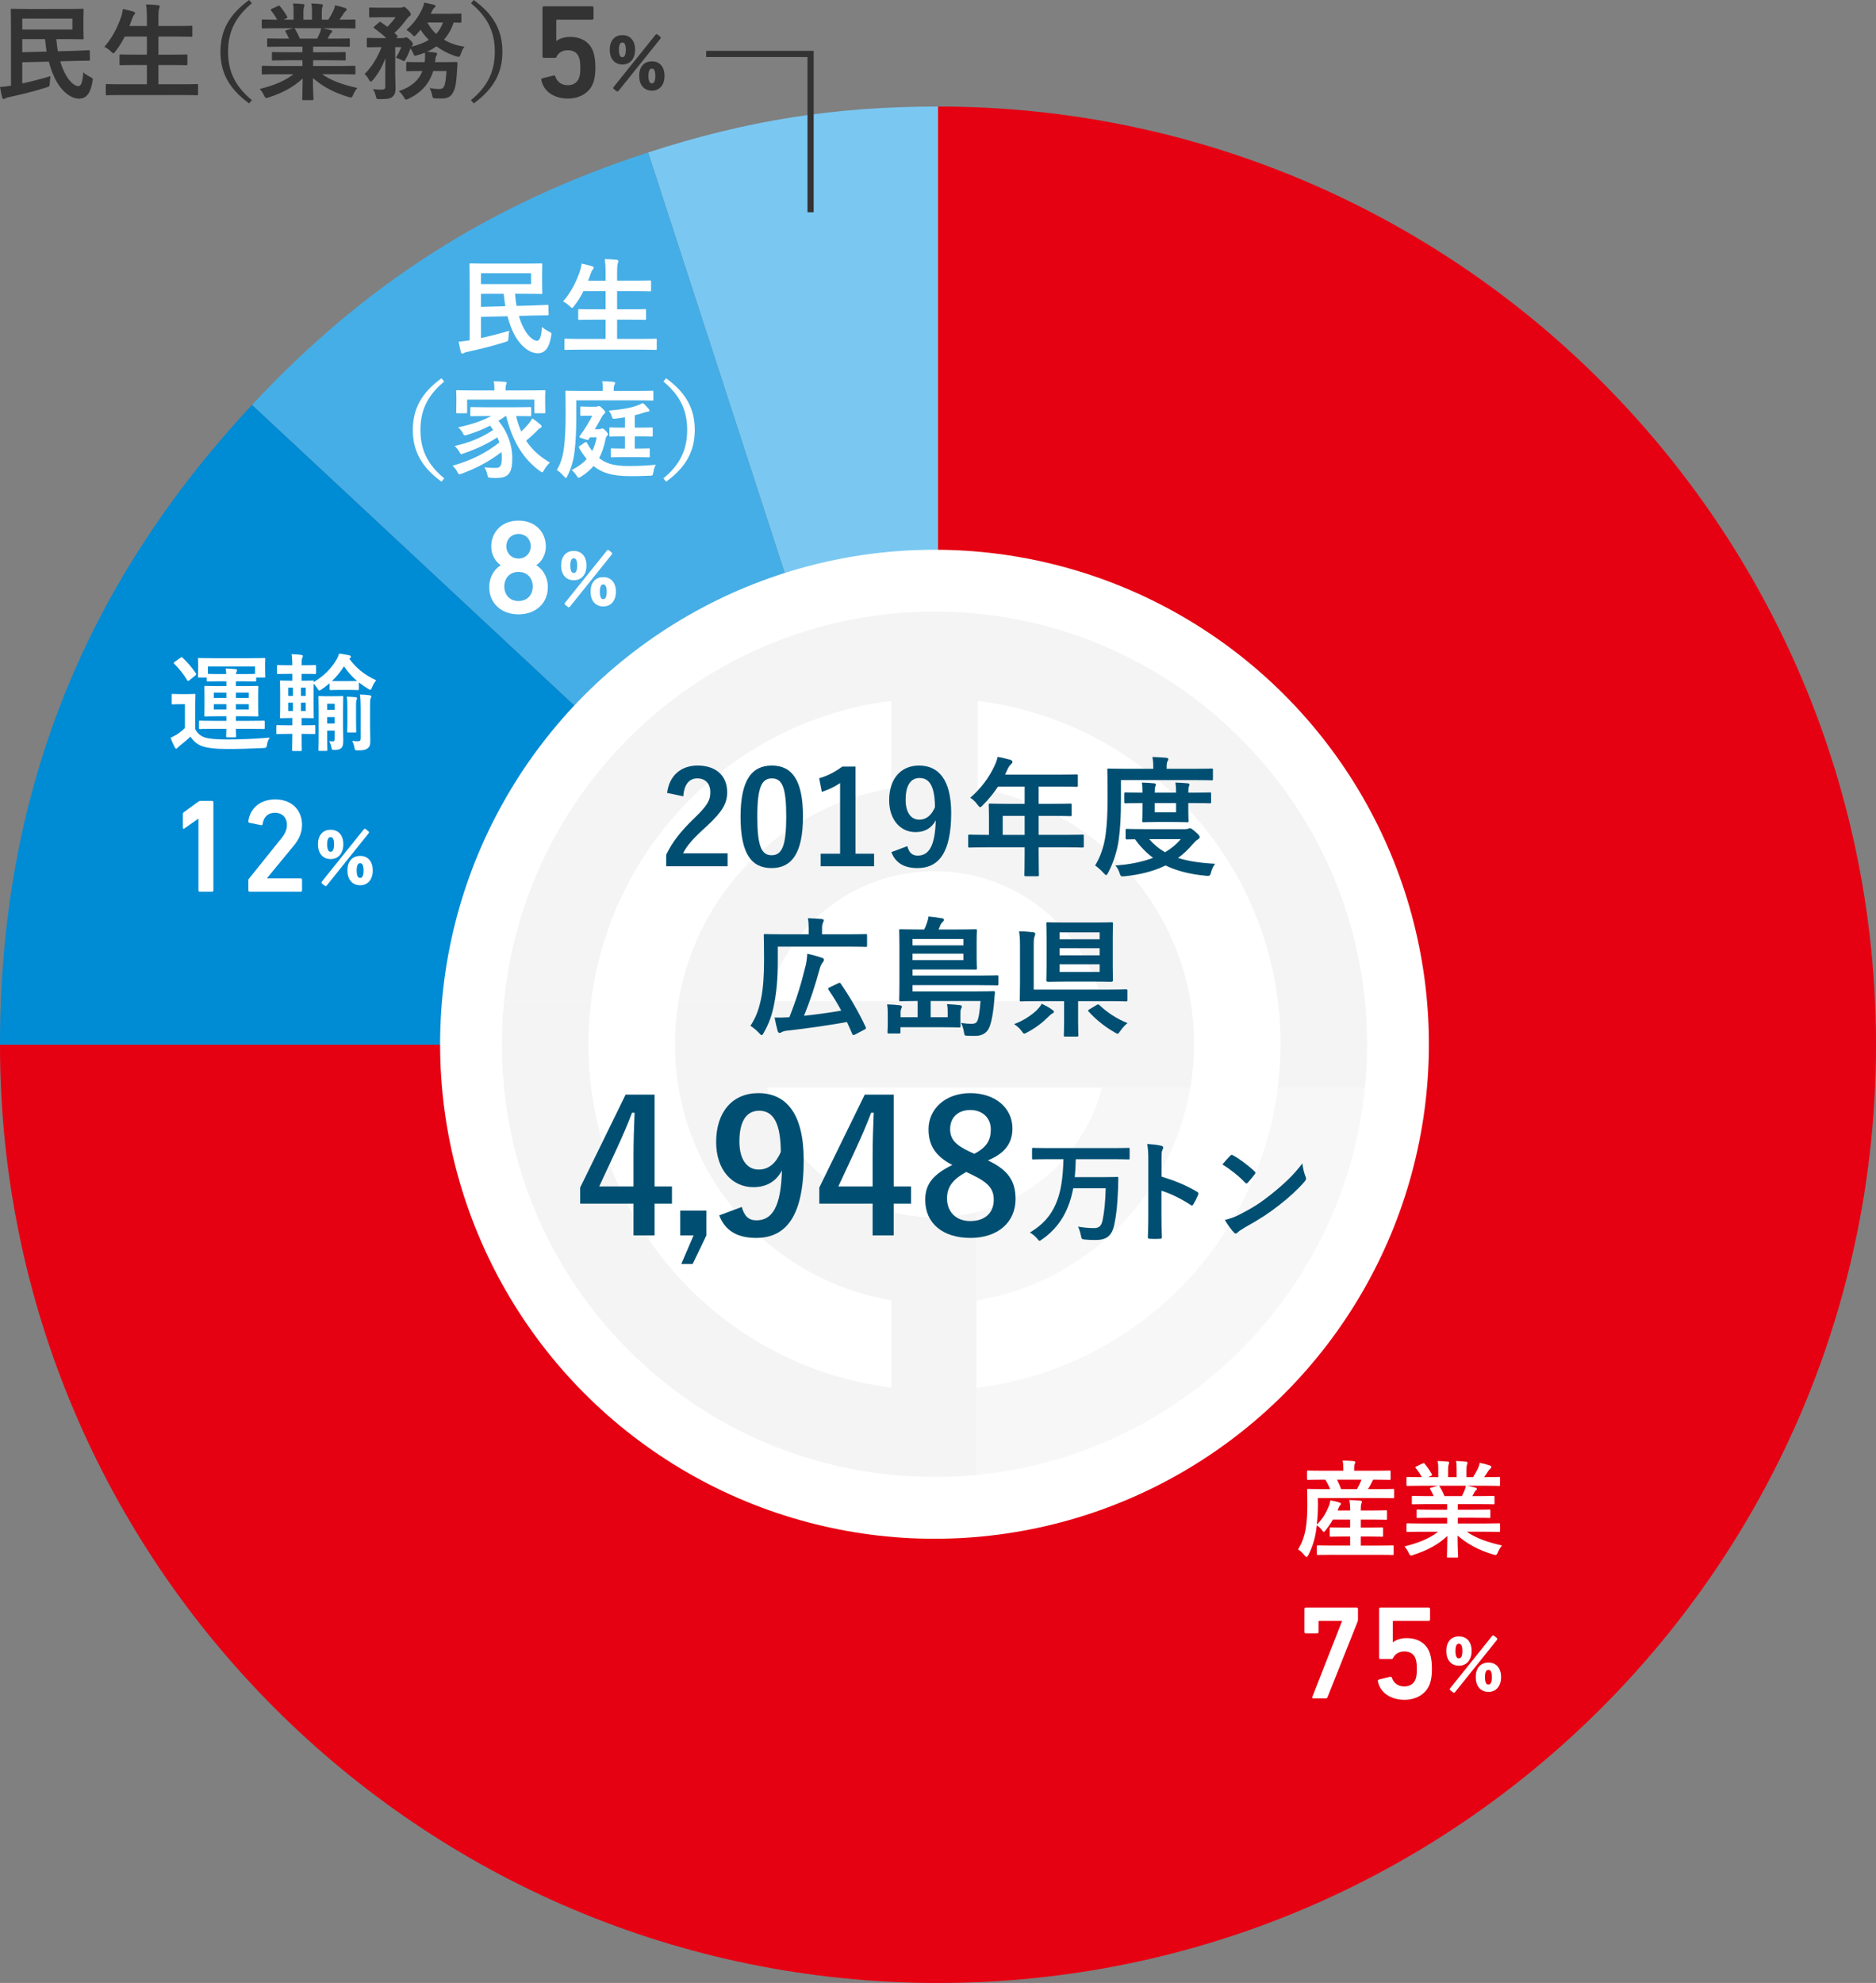 <?xml version="1.0" encoding="utf-8"?>
<!-- Generator: Adobe Illustrator 27.2.0, SVG Export Plug-In . SVG Version: 6.00 Build 0)  -->
<svg version="1.1" xmlns="http://www.w3.org/2000/svg" xmlns:xlink="http://www.w3.org/1999/xlink" x="0px" y="0px"
	 width="303.563px" height="320.799px" viewBox="0 0 303.563 320.799"
	 style="enable-background:new 0 0 303.563 320.799;" xml:space="preserve">
<rect x="0" y="0" width="303.563" height="320.799" fill="#808080" stroke="none"/>
<style type="text/css">
	.st0{fill:#7AC8F2;}
	.st1{fill:#45AEE6;}
	.st2{fill:#008BD5;}
	.st3{fill:#E50012;}
	.st4{fill:#FFFFFF;}
	.st5{opacity:0.15;}
	.st6{fill:#B3B3B3;}
	.st7{opacity:0.7;}
	.st8{fill:#004F72;}
	.st9{fill:#FFFFFF;stroke:#FFFFFF;stroke-width:0.45;stroke-linecap:round;stroke-linejoin:round;stroke-miterlimit:10;}
	.st10{fill:#333333;}
	.st11{fill:#333333;stroke:#333333;stroke-width:0.45;stroke-linecap:round;stroke-linejoin:round;stroke-miterlimit:10;}
	.st12{fill:none;stroke:#333333;stroke-miterlimit:10;}
</style>
<g id="レイヤー_1">
</g>
<g id="カーボンニュートラルとは">
	<g>
		<g>
			<g>
				<path class="st0" d="M151.782,169.018L104.879,24.665
					c15.945-5.181,30.138-7.429,46.903-7.429V169.018z"/>
			</g>
		</g>
		<g>
			<g>
				<path class="st1" d="M151.782,169.018L40.776,65.503
					c18.294-19.618,38.591-32.549,64.103-40.838L151.782,169.018z"/>
			</g>
		</g>
		<g>
			<g>
				<path class="st2" d="M151.782,169.018H0c0-40.237,13.334-74.087,40.776-103.515
					L151.782,169.018z"/>
			</g>
		</g>
		<g>
			<g>
				<path class="st3" d="M151.782,169.018V17.236c83.827,0,151.782,67.955,151.782,151.782
					s-67.955,151.782-151.782,151.782S0,252.844,0,169.018l0,0H151.782z"/>
			</g>
		</g>
	</g>
	<circle class="st4" cx="151.214" cy="168.938" r="80"/>
	<g class="st5">
		<path class="st6" d="M144.214,141.82v-14.29c-17.585,2.952-31.457,16.825-34.41,34.408
			h14.295C126.633,152.099,134.376,144.353,144.214,141.82z"/>
		<path class="st6" d="M81.564,161.938h14.102c3.161-25.327,23.224-45.392,48.549-48.553
			V99.29C111.145,102.574,84.848,128.868,81.564,161.938z"/>
		<g class="st7">
			<path class="st6" d="M178.327,175.938c-2.551,9.908-10.387,17.692-20.326,20.167v14.279
				c17.686-2.875,31.658-16.792,34.622-34.446H178.327z"/>
			<path class="st6" d="M220.865,175.938h-14.102c-3.17,25.398-23.337,45.503-48.762,48.578
				v14.096C191.171,235.42,217.574,209.079,220.865,175.938z"/>
		</g>
		<path class="st6" d="M151.215,98.938c-2.363,0-4.697,0.123-7,0.352v42.53
			c2.237-0.576,4.583-0.882,7-0.882c13.047,0,24.01,8.923,27.118,21h-54.232
			h-14.295c-0.382,2.277-0.59,4.614-0.59,7
			c0,20.81,15.138,38.074,35,41.408v14.141
			c-27.622-3.447-49-26.993-49-55.549c0-2.372,0.165-4.705,0.451-7
			H81.564c-0.229,2.303-0.349,4.637-0.349,7
			c0,38.66,31.34,70,70,70c2.29,0,4.554-0.111,6.787-0.326v-42.507
			c-2.174,0.541-4.446,0.833-6.787,0.833c-13.047,0-24.01-8.923-27.118-21h68.527
			c0.382-2.277,0.591-4.614,0.591-7c0-20.81-15.138-38.074-35-41.408v-14.141
			c27.622,3.447,49,26.993,49,55.549c0,2.372-0.165,4.705-0.451,7h14.102
			c0.229-2.303,0.349-4.637,0.349-7C221.214,130.278,189.874,98.938,151.215,98.938z"/>
	</g>
	<g>
		<path class="st8" d="M107.946,128.279c0.357-2.876,2.311-4.431,4.935-4.431
			c2.876,0,4.787,1.555,4.787,4.326c0,1.784-0.776,3.128-3.233,5.416
			c-2.205,1.975-3.254,3.15-3.905,4.451h7.202v2.1h-9.932v-1.867
			c0.945-1.975,2.289-3.738,4.577-5.943c2.1-2.016,2.562-2.855,2.562-4.178
			c0-1.406-0.818-2.226-2.1-2.226c-1.322,0-2.142,0.987-2.268,2.897
			L107.946,128.279z"/>
		<path class="st8" d="M129.932,132.079c0,5.943-1.807,8.357-5.082,8.357
			c-3.296,0-5.018-2.373-5.018-8.314c0-5.942,1.826-8.273,5.061-8.273
			C128.126,123.849,129.932,126.159,129.932,132.079z M122.542,132.101
			c0,4.725,0.65,6.258,2.309,6.258c1.701,0,2.373-1.555,2.373-6.258
			c0-4.725-0.65-6.173-2.33-6.173C123.255,125.928,122.542,127.355,122.542,132.101z"
			/>
		<path class="st8" d="M138.438,138.106h3.002v2.035h-8.65v-2.035h3.149v-11.423
			c-0.798,0.546-1.806,1.05-2.96,1.428l-0.42-2.204
			c1.385-0.399,2.624-1.071,3.736-1.891h2.143V138.106z"/>
		<path class="st8" d="M146.817,136.888c0.295,1.07,0.799,1.533,1.68,1.533
			c1.785,0,2.814-1.512,2.919-5.711c-0.692,1.301-1.806,1.91-3.275,1.91
			c-2.436,0-4.263-1.994-4.263-5.165c0-3.464,1.891-5.606,4.83-5.606
			c3.17,0,5.207,2.289,5.207,7.686c0,6.404-2.016,8.902-5.459,8.902
			c-2.184,0-3.57-0.861-4.221-2.582L146.817,136.888z M148.812,125.864
			c-1.554,0-2.268,1.344-2.268,3.527c0,2.037,0.86,3.213,2.204,3.213
			c1.155,0,1.975-0.714,2.541-2.016C151.268,127.46,150.534,125.864,148.812,125.864z"
			/>
		<path class="st8" d="M159.522,137.077c-1.848,0-2.498,0.041-2.624,0.041
			c-0.21,0-0.231-0.02-0.231-0.23v-1.658c0-0.189,0.021-0.211,0.231-0.211
			c0.126,0,0.776,0.043,2.624,0.043h0.504v-2.939c0-1.197-0.041-1.764-0.041-1.891
			c0-0.209,0.021-0.23,0.252-0.23c0.125,0,0.84,0.042,2.876,0.042h2.688v-2.792
			h-4.304c-0.693,1.049-1.512,2.057-2.457,3.002
			c-0.21,0.23-0.336,0.336-0.441,0.336c-0.104,0-0.209-0.126-0.42-0.398
			c-0.398-0.547-0.776-0.883-1.176-1.135c1.743-1.512,3.023-3.254,3.885-5.08
			c0.252-0.525,0.441-1.029,0.546-1.533c0.756,0.146,1.448,0.294,2.016,0.462
			c0.252,0.084,0.378,0.188,0.378,0.356s-0.105,0.252-0.252,0.399
			c-0.168,0.147-0.314,0.315-0.525,0.756l-0.42,0.903h8.672
			c2.037,0,2.75-0.043,2.877-0.043c0.209,0,0.23,0.021,0.23,0.231v1.554
			c0,0.21-0.021,0.23-0.23,0.23c-0.127,0-0.84-0.041-2.877-0.041H168.068v2.792
			h2.247c2.057,0,2.75-0.042,2.876-0.042c0.188,0,0.21,0.021,0.21,0.23v1.575
			c0,0.21-0.021,0.231-0.21,0.231c-0.126,0-0.819-0.043-2.876-0.043H168.068v3.066
			h4.451c1.848,0,2.499-0.043,2.624-0.043c0.211,0,0.231,0.021,0.231,0.211v1.658
			c0,0.211-0.021,0.23-0.231,0.23c-0.125,0-0.776-0.041-2.624-0.041H168.068v1.029
			c0,2.203,0.042,3.316,0.042,3.422c0,0.209-0.021,0.23-0.23,0.23h-1.869
			c-0.23,0-0.252-0.021-0.252-0.23c0-0.127,0.042-1.219,0.042-3.422v-1.029H159.522
			z M165.801,135.062v-3.066h-3.548v3.066H165.801z"/>
		<path class="st8" d="M181.384,129.245c0,3.023-0.105,4.725-0.357,6.593
			c-0.252,1.849-0.86,3.716-1.7,5.333c-0.147,0.273-0.231,0.398-0.336,0.398
			s-0.21-0.125-0.42-0.336c-0.462-0.504-1.008-0.986-1.364-1.217
			c0.84-1.365,1.448-3.086,1.7-5.019c0.21-1.616,0.315-3.191,0.315-6.131
			c0-2.897-0.043-4.179-0.043-4.304c0-0.211,0.021-0.231,0.231-0.231
			c0.126,0,0.819,0.042,2.813,0.042h4.389v-0.21c0-0.651-0.021-1.196-0.147-1.7
			c0.84,0.021,1.512,0.062,2.226,0.125c0.23,0.021,0.357,0.105,0.357,0.211
			c0,0.146-0.063,0.252-0.147,0.398s-0.126,0.441-0.126,0.902v0.273h4.473
			c1.994,0,2.688-0.042,2.812-0.042c0.211,0,0.211,0.021,0.211,0.231v1.428
			c0,0.23,0,0.252-0.211,0.252c-0.125,0-0.818-0.043-2.812-0.043h-11.863V129.245z
			 M191.819,134.138c0.252,0,0.377-0.043,0.482-0.084
			c0.105-0.043,0.168-0.063,0.252-0.063c0.168,0,0.314,0.084,0.84,0.546
			c0.525,0.441,0.734,0.714,0.734,0.861c0,0.188-0.084,0.252-0.293,0.398
			c-0.252,0.146-0.463,0.357-0.819,0.756c-0.735,0.883-1.532,1.617-2.394,2.246
			c1.658,0.525,3.633,0.82,6.005,0.945c-0.272,0.336-0.504,0.799-0.651,1.344
			c-0.125,0.482-0.188,0.609-0.504,0.609c-0.104,0-0.209,0-0.356-0.021
			c-2.499-0.23-4.64-0.756-6.509-1.658c-1.994,0.965-4.199,1.49-6.593,1.742
			c-0.168,0.021-0.252,0.021-0.378,0.021c-0.273,0-0.336-0.105-0.482-0.566
			c-0.168-0.484-0.399-0.924-0.672-1.197c2.184-0.146,4.283-0.547,6.109-1.238
			c-1.092-0.799-2.058-1.785-2.918-3.004c-0.84,0-1.219,0.021-1.303,0.021
			c-0.209,0-0.23-0.021-0.23-0.23v-1.239c0-0.21,0.021-0.231,0.23-0.231
			c0.127,0,0.799,0.043,2.814,0.043H191.819z M192.827,128.237
			c2.057,0,2.792-0.042,2.918-0.042c0.21,0,0.23,0.021,0.23,0.231v1.301
			c0,0.211-0.021,0.231-0.23,0.231c-0.126,0-0.861-0.042-2.918-0.042h-0.547v0.777
			c0,1.301,0.043,1.973,0.043,2.1c0,0.209-0.021,0.23-0.231,0.23
			c-0.126,0-0.63-0.042-2.163-0.042h-2.688c-1.532,0-2.036,0.042-2.162,0.042
			c-0.23,0-0.252-0.021-0.252-0.23c0-0.147,0.042-0.799,0.042-2.1v-0.777
			h-0.272c-1.491,0-2.311,0.042-2.436,0.042c-0.211,0-0.231-0.021-0.231-0.231
			v-1.301c0-0.211,0.021-0.231,0.231-0.231c0.125,0,0.944,0.042,2.436,0.042h0.272
			c0-0.672-0.021-1.218-0.104-1.638c0.672,0.021,1.385,0.063,1.994,0.126
			c0.189,0.021,0.273,0.084,0.273,0.189c0,0.125-0.043,0.209-0.105,0.356
			c-0.062,0.168-0.084,0.462-0.084,0.966h3.465c0-0.65-0.043-1.197-0.105-1.638
			c0.65,0.021,1.386,0.063,1.974,0.126c0.188,0.021,0.294,0.084,0.294,0.189
			c0,0.125-0.062,0.209-0.105,0.356c-0.062,0.147-0.084,0.462-0.084,0.966H192.827z
			 M185.961,135.754c0.735,0.86,1.575,1.554,2.562,2.12
			c0.986-0.588,1.848-1.28,2.541-2.12H185.961z M190.307,129.917h-3.465v1.49
			h3.465V129.917z"/>
		<path class="st8" d="M125.858,155.687c0,2.477-0.188,4.703-0.588,6.74
			c-0.336,1.764-0.84,3.17-1.68,4.639c-0.146,0.273-0.23,0.4-0.336,0.4
			c-0.104,0-0.209-0.105-0.42-0.336c-0.44-0.484-1.028-0.945-1.406-1.176
			c0.882-1.344,1.365-2.625,1.722-4.389c0.356-1.68,0.483-3.885,0.483-6.277
			c0-2.625-0.043-3.822-0.043-3.947c0-0.211,0.021-0.232,0.231-0.232
			c0.126,0,0.86,0.043,2.855,0.043h4.179v-0.902c0-0.652-0.021-1.197-0.127-1.701
			c0.799,0.021,1.491,0.062,2.227,0.125c0.209,0.021,0.336,0.084,0.336,0.211
			c0,0.146-0.043,0.252-0.127,0.398s-0.146,0.441-0.146,0.902v0.967h4.262
			c1.995,0,2.688-0.043,2.814-0.043c0.188,0,0.209,0.021,0.209,0.232v1.596
			c0,0.23-0.021,0.252-0.209,0.252c-0.127,0-0.819-0.043-2.814-0.043h-11.422
			V155.687z M135.6,159.087c0.273-0.125,0.315-0.146,0.441,0.043
			c1.533,2.205,2.981,4.766,4.031,7.012c0.084,0.211,0.062,0.295-0.189,0.42
			l-1.553,0.82c-0.252,0.125-0.357,0.062-0.441-0.148
			c-0.273-0.629-0.546-1.26-0.84-1.889c-2.709,0.482-6.341,1.029-9.784,1.406
			c-0.336,0.043-0.608,0.127-0.776,0.23c-0.127,0.084-0.252,0.127-0.336,0.127
			c-0.147,0-0.231-0.084-0.315-0.314c-0.168-0.588-0.336-1.344-0.504-2.184
			c0.756,0.02,1.448,0.02,2.394-0.043c1.197-3.023,1.932-5.459,2.625-8.314
			c0.146-0.588,0.23-1.197,0.272-1.953c0.819,0.168,1.7,0.42,2.331,0.631
			c0.293,0.084,0.356,0.189,0.356,0.357c0,0.146-0.063,0.271-0.188,0.42
			c-0.189,0.23-0.357,0.523-0.525,1.176c-0.714,2.582-1.47,4.912-2.498,7.453
			c2.057-0.23,4.156-0.504,6.025-0.84c-0.609-1.154-1.302-2.268-2.058-3.381
			c-0.104-0.168-0.084-0.252,0.168-0.377L135.6,159.087z"/>
		<path class="st8" d="M150.596,161.942v2.625h2.75v-0.945c0-0.439-0.021-0.734-0.105-1.176
			c0.756,0.043,1.428,0.084,2.1,0.168c0.189,0.021,0.295,0.105,0.295,0.232
			c0,0.146-0.084,0.252-0.127,0.355c-0.062,0.148-0.104,0.336-0.104,0.756v1.26
			c0,0.357,0.021,0.631,0.021,0.756c0,0.232-0.021,0.252-0.23,0.252
			c-0.566-0.02-1.512-0.041-2.961-0.041h-6.529v0.777
			c0,0.209-0.021,0.23-0.23,0.23h-1.617c-0.23,0-0.252-0.021-0.252-0.23
			c0-0.148,0.042-0.4,0.042-1.092v-1.723c0-0.713,0-1.029-0.104-1.658
			c0.756,0.021,1.428,0.062,2.1,0.146c0.209,0.043,0.293,0.127,0.293,0.23
			c0,0.105-0.041,0.211-0.104,0.316c-0.063,0.125-0.104,0.355-0.104,0.523v0.861h2.75
			v-2.625c-1.701,0-2.646,0.043-2.75,0.043c-0.211,0-0.231-0.021-0.231-0.23
			c0-0.127,0.042-0.904,0.042-2.604v-6.047c0-1.68-0.042-2.436-0.042-2.541
			c0-0.211,0.021-0.23,0.231-0.23c0.125,0,0.86,0.041,2.855,0.041h0.965
			c0.168-0.336,0.295-0.65,0.399-0.945c0.126-0.336,0.231-0.713,0.294-1.154
			c0.714,0.062,1.406,0.146,2.226,0.295c0.168,0.02,0.272,0.125,0.272,0.252
			c0,0.125-0.084,0.209-0.188,0.314c-0.147,0.125-0.252,0.252-0.336,0.42
			c-0.126,0.273-0.231,0.545-0.336,0.818h3.107c2.016,0,2.729-0.041,2.835-0.041
			c0.23,0,0.252,0.02,0.252,0.23c0,0.125-0.043,0.566-0.043,1.764v2.541
			c0,1.195,0.043,1.574,0.043,1.699c0,0.295-0.021,0.295-0.252,0.295
			c-0.105,0-0.819-0.021-2.835-0.021h-7.327v0.986h10.75
			c2.057,0,2.771-0.041,2.896-0.041c0.231,0,0.252,0.021,0.252,0.23v1.154
			c0,0.232-0.021,0.252-0.252,0.252c-0.125,0-0.84-0.041-2.896-0.041h-10.75v1.008
			h10.162c2.078,0,2.792-0.043,2.918-0.043c0.21,0,0.273,0.043,0.252,0.252
			c-0.062,0.463-0.084,1.008-0.126,1.449c-0.21,2.457-0.588,4.094-1.112,4.725
			c-0.504,0.588-1.135,0.818-2.037,0.818c-0.378,0-0.714,0-1.176-0.021
			c-0.462-0.02-0.482-0.062-0.546-0.504c-0.104-0.691-0.315-1.238-0.483-1.574
			c0.715,0.105,1.239,0.146,1.701,0.146c0.42,0,0.734-0.104,0.902-0.42
			c0.273-0.504,0.441-1.867,0.547-3.275H150.596z M147.657,151.907v1.029h8.23
			v-1.029H147.657z M155.887,154.28h-8.23v1.049h8.23V154.28z"/>
		<path class="st8" d="M170.231,163.329c0.23,0.168,0.314,0.252,0.314,0.336
			c0,0.125-0.125,0.252-0.293,0.314c-0.168,0.084-0.441,0.336-0.672,0.566
			c-0.861,0.861-1.975,1.744-3.339,2.457c-0.231,0.127-0.378,0.211-0.483,0.211
			c-0.168,0-0.272-0.148-0.482-0.463c-0.357-0.461-0.734-0.777-1.176-1.07
			c1.617-0.588,2.961-1.574,3.695-2.289c0.336-0.357,0.504-0.545,0.777-1.008
			C169.265,162.72,169.769,162.993,170.231,163.329z M165.046,153.021
			c0-1.008-0.021-1.555-0.147-2.352c0.776,0,1.554,0.062,2.288,0.146
			c0.211,0.021,0.336,0.146,0.336,0.273c0,0.125-0.062,0.252-0.125,0.439
			c-0.105,0.273-0.127,0.568-0.127,1.449v7.117h12.178
			c1.953,0,2.625-0.041,2.751-0.041c0.21,0,0.231,0.021,0.231,0.23v1.49
			c0,0.211-0.021,0.232-0.231,0.232c-0.126,0-0.798-0.043-2.751-0.043h-4.996v3.234
			c0,1.553,0.041,2.141,0.041,2.268c0,0.209-0.021,0.23-0.23,0.23h-1.91
			c-0.189,0-0.211-0.021-0.211-0.23c0-0.148,0.043-0.715,0.043-2.268v-3.234
			h-4.158c-1.973,0-2.666,0.043-2.792,0.043c-0.21,0-0.231-0.021-0.231-0.232
			c0-0.146,0.043-0.943,0.043-2.688V153.021z M177.139,149.241
			c1.91,0,2.582-0.043,2.708-0.043c0.231,0,0.252,0.021,0.252,0.23
			c0,0.127-0.042,0.799-0.042,2.268v4.641c0,1.471,0.042,2.121,0.042,2.268
			c0,0.211-0.231,0.23-0.462,0.23c-0.126,0-0.588-0.041-2.498-0.041h-4.683
			c-1.911,0-2.562,0.041-2.708,0.041c-0.211,0-0.441-0.02-0.441-0.23
			c0-0.146,0.042-0.797,0.042-2.268v-4.641c0-1.469-0.042-2.119-0.042-2.268
			c0-0.209,0.021-0.23,0.23-0.23c0.147,0,0.799,0.043,2.709,0.043H177.139z
			 M171.449,151.948h6.487v-1.111h-6.487V151.948z M177.936,154.552v-1.154h-6.487
			v1.154H177.936z M177.936,156.001h-6.487v1.238h6.487V156.001z M177.432,162.595
			c0.127-0.084,0.189-0.105,0.252-0.105c0.063,0,0.127,0.021,0.211,0.105
			c1.176,1.111,2.688,2.184,4.556,2.918c-0.378,0.293-0.756,0.693-1.155,1.26
			c-0.23,0.314-0.314,0.461-0.461,0.461c-0.105,0-0.252-0.084-0.483-0.23
			c-1.7-0.965-3.065-2.121-4.199-3.359c-0.147-0.146-0.104-0.209,0.126-0.357
			L177.432,162.595z"/>
	</g>
	<g>
		<path class="st8" d="M105.917,191.938h2.816v2.787h-2.816v5.129h-3.409v-5.129H93.88v-2.609
			l7.353-15.031h4.685V191.938z M102.508,186.956c0-2.401,0.088-4.654,0.178-6.938h-0.415
			c-0.741,1.957-1.601,3.943-2.521,5.93L96.963,191.938h5.545V186.956z"/>
		<path class="st8" d="M114.308,199.854l-2.223,4.625h-1.839l1.986-4.625h-2.164v-4.003h4.239
			V199.854z"/>
		<path class="st8" d="M120.031,195.258c0.416,1.512,1.127,2.164,2.372,2.164
			c2.521,0,3.974-2.135,4.121-8.064c-0.978,1.839-2.55,2.698-4.625,2.698
			c-3.438,0-6.019-2.816-6.019-7.293c0-4.892,2.668-7.916,6.819-7.916
			c4.477,0,7.353,3.231,7.353,10.851c0,9.043-2.846,12.571-7.709,12.571
			c-3.083,0-5.039-1.216-5.959-3.646L120.031,195.258z M122.847,179.692
			c-2.193,0-3.201,1.897-3.201,4.981c0,2.876,1.215,4.536,3.113,4.536
			c1.631,0,2.787-1.009,3.587-2.847C126.316,181.946,125.279,179.692,122.847,179.692z
			"/>
		<path class="st8" d="M144.611,191.938h2.816v2.787h-2.816v5.129h-3.409v-5.129h-8.628v-2.609
			l7.354-15.031h4.684V191.938z M141.202,186.956c0-2.401,0.089-4.654,0.179-6.938h-0.416
			c-0.74,1.957-1.601,3.943-2.52,5.93l-2.787,5.989h5.544V186.956z"/>
		<path class="st8" d="M164.33,193.983c0,3.765-2.877,6.285-7.294,6.285
			c-4.477,0-7.323-2.343-7.323-6.167c0-2.609,1.364-4.15,4.389-5.633
			c-2.816-1.453-3.854-3.262-3.854-5.781c0-3.262,2.698-5.841,6.76-5.841
			c4.003,0,6.819,2.372,6.819,5.722c0,2.432-1.305,4.062-3.973,5.159
			C163.114,189.269,164.33,191.048,164.33,193.983z M156.354,189.595
			c-2.104,1.156-3.113,2.372-3.113,4.27c0,2.194,1.452,3.677,3.766,3.677
			c2.342,0,3.795-1.305,3.795-3.439c0-1.779-0.86-2.787-3.587-4.092
			L156.354,189.595z M157.658,186.66c1.987-1.038,2.669-2.194,2.669-3.943
			c0-1.927-1.423-3.143-3.32-3.143c-1.927,0-3.261,1.156-3.261,3.083
			c0,1.542,0.74,2.521,3.082,3.617L157.658,186.66z"/>
		<path class="st8" d="M169.485,187.535c-1.603,0-2.161,0.036-2.269,0.036
			c-0.198,0-0.217-0.019-0.217-0.198v-1.477c0-0.18,0.019-0.198,0.217-0.198
			c0.107,0,0.666,0.036,2.269,0.036h10.839c1.621,0,2.18-0.036,2.287-0.036
			c0.162,0,0.18,0.019,0.18,0.198v1.477c0,0.18-0.018,0.198-0.18,0.198
			c-0.107,0-0.666-0.036-2.287-0.036h-6.248c-0.018,1.062-0.072,2.017-0.162,2.898
			h4.682c1.531,0,2.053-0.036,2.161-0.036c0.18,0,0.198,0.036,0.198,0.198
			c0,0.522-0.019,1.297-0.037,1.765c-0.107,2.575-0.252,4.069-0.611,5.762
			c-0.379,1.782-1.242,2.485-3.025,2.485c-0.684,0-1.17-0.019-1.691-0.072
			c-0.559-0.055-0.559-0.072-0.686-0.666c-0.107-0.541-0.27-1.045-0.467-1.423
			c1.008,0.162,1.729,0.234,2.609,0.234c0.667,0,1.152-0.252,1.352-1.207
			c0.287-1.386,0.449-2.826,0.521-5.239H173.662
			c-0.216,1.152-0.504,2.143-0.882,3.061c-0.847,2.143-2.305,3.943-4.177,5.222
			c-0.199,0.145-0.307,0.217-0.396,0.217c-0.107,0-0.198-0.126-0.396-0.379
			c-0.396-0.45-0.792-0.756-1.17-0.954c1.998-1.188,3.402-2.646,4.303-4.879
			c0.703-1.675,1.062-3.89,1.135-6.986H169.485z"/>
		<path class="st8" d="M187.955,190.344c2.196,0.685,3.943,1.387,5.726,2.449
			c0.198,0.107,0.288,0.233,0.198,0.468c-0.234,0.594-0.522,1.152-0.774,1.566
			c-0.072,0.126-0.144,0.198-0.233,0.198c-0.055,0-0.127-0.019-0.199-0.09
			c-1.656-1.062-3.276-1.854-4.734-2.305v3.979c0,1.171,0.035,2.233,0.071,3.529
			c0.019,0.216-0.071,0.271-0.323,0.271c-0.523,0.036-1.081,0.036-1.604,0
			c-0.252,0-0.342-0.055-0.342-0.271c0.055-1.332,0.072-2.395,0.072-3.547v-8.858
			c0-1.351-0.055-1.945-0.18-2.665c0.828,0.054,1.729,0.144,2.25,0.288
			c0.252,0.054,0.342,0.162,0.342,0.306c0,0.108-0.054,0.252-0.144,0.414
			c-0.126,0.234-0.126,0.685-0.126,1.693V190.344z"/>
		<path class="st8" d="M199.058,186.977c0.072-0.09,0.162-0.144,0.253-0.144
			c0.071,0,0.144,0.036,0.233,0.09c0.919,0.486,2.413,1.585,3.439,2.557
			c0.107,0.108,0.162,0.181,0.162,0.252c0,0.072-0.036,0.145-0.107,0.234
			c-0.271,0.36-0.865,1.08-1.117,1.351c-0.09,0.09-0.144,0.144-0.216,0.144
			c-0.071,0-0.144-0.054-0.233-0.144c-1.081-1.116-2.377-2.143-3.674-2.936
			C198.195,187.896,198.717,187.337,199.058,186.977z M200.626,196.466
			c2.196-1.135,3.366-1.891,5.186-3.349c2.196-1.783,3.403-2.936,4.933-4.898
			c0.109,0.9,0.271,1.513,0.505,2.107c0.054,0.126,0.09,0.233,0.09,0.342
			c0,0.162-0.09,0.306-0.288,0.54c-0.954,1.116-2.502,2.557-4.141,3.817
			c-1.495,1.17-3.008,2.179-5.438,3.529c-0.811,0.485-1.045,0.666-1.207,0.828
			c-0.107,0.107-0.216,0.18-0.324,0.18c-0.09,0-0.197-0.072-0.307-0.198
			c-0.449-0.504-1.008-1.242-1.439-1.998
			C199.113,197.114,199.672,196.952,200.626,196.466z"/>
	</g>
	<path class="st4" d="M215.613,251.53c-1.66,0-2.225,0.033-2.326,0.033
		c-0.188,0-0.205-0.016-0.205-0.205v-1.162c0-0.172,0.017-0.189,0.205-0.189
		c0.102,0,0.666,0.035,2.326,0.035h2.855v-1.471h-0.906
		c-1.573,0-2.104,0.033-2.206,0.033c-0.171,0-0.188-0.016-0.188-0.188v-1.129
		c0-0.172,0.018-0.188,0.188-0.188c0.103,0,0.633,0.033,2.206,0.033h0.906v-1.299
		h-2.787c-0.325,0.58-0.719,1.145-1.164,1.709
		c-0.153,0.205-0.238,0.291-0.307,0.291c-0.069,0-0.138-0.086-0.258-0.238
		c-0.29-0.395-0.598-0.65-0.871-0.84l-0.154,1.078
		c-0.188,1.215-0.6,2.531-1.215,3.729c-0.137,0.223-0.205,0.326-0.291,0.326
		c-0.068,0-0.154-0.068-0.273-0.205c-0.342-0.445-0.804-0.855-1.111-1.027
		c0.633-0.957,1.061-2.207,1.248-3.352c0.188-1.129,0.257-2.395,0.257-3.883
		c0-1.574-0.034-2.258-0.034-2.361c0-0.17,0.018-0.188,0.188-0.188
		c0.104,0,0.668,0.033,2.275,0.033h1.266c-0.239-0.58-0.513-1.094-0.77-1.521
		h-0.479c-1.643,0-2.189,0.033-2.293,0.033c-0.188,0-0.205-0.016-0.205-0.188v-1.129
		c0-0.188,0.018-0.205,0.205-0.205c0.104,0,0.65,0.033,2.293,0.033h3.387v-0.152
		c0-0.65-0.035-1.078-0.12-1.488c0.633,0,1.214,0.033,1.778,0.084
		c0.172,0.018,0.274,0.086,0.274,0.172c0,0.119-0.052,0.205-0.103,0.324
		c-0.068,0.154-0.086,0.359-0.086,0.891v0.17h3.404
		c1.643,0,2.207-0.033,2.309-0.033c0.172,0,0.188,0.018,0.188,0.205v1.129
		c0,0.172-0.017,0.188-0.188,0.188c-0.102,0-0.684-0.033-2.326-0.033h-0.291
		c-0.068,0.086-0.119,0.17-0.17,0.291c-0.205,0.428-0.428,0.838-0.685,1.23
		h1.796c1.607,0,2.155-0.033,2.258-0.033c0.154,0,0.171,0.018,0.171,0.188v1.129
		c0,0.172-0.017,0.188-0.171,0.188c-0.103,0-0.667-0.033-2.275-0.033h-9.887
		l0.018,1.078c0,1.076-0.068,2.189-0.188,3.215
		c0.957-0.924,1.487-1.863,1.967-3.027c0.102-0.24,0.17-0.529,0.223-0.889
		c0.529,0.102,1.111,0.221,1.487,0.359c0.206,0.068,0.223,0.137,0.223,0.205
		c0,0.084-0.052,0.137-0.12,0.205c-0.103,0.102-0.223,0.359-0.324,0.615
		l-0.104,0.256h2.035v-0.188c0-0.668-0.033-0.975-0.137-1.506
		c0.633,0.018,1.197,0.053,1.779,0.104c0.172,0.018,0.273,0.086,0.273,0.17
		c0,0.121-0.051,0.223-0.102,0.344c-0.052,0.137-0.086,0.359-0.086,0.889v0.188
		h1.83c1.591,0,2.121-0.033,2.224-0.033c0.171,0,0.188,0.018,0.188,0.188v1.164
		c0,0.17-0.018,0.188-0.188,0.188c-0.103,0-0.633-0.033-2.224-0.033h-1.83v1.299
		h1.215c1.573,0,2.104-0.033,2.206-0.033c0.171,0,0.188,0.016,0.188,0.188v1.129
		c0,0.172-0.018,0.188-0.188,0.188c-0.103,0-0.633-0.033-2.206-0.033h-1.215v1.471
		h2.788c1.659,0,2.241-0.035,2.343-0.035c0.172,0,0.188,0.018,0.188,0.189v1.162
		c0,0.189-0.017,0.205-0.188,0.205c-0.102,0-0.684-0.033-2.343-0.033H215.613z
		 M216.348,239.386c0.239,0.461,0.462,0.975,0.667,1.521h2.565
		c0.291-0.512,0.53-1.008,0.735-1.521H216.348z"/>
	<path class="st4" d="M229.941,247.802c-1.539,0-2.053,0.033-2.154,0.033
		c-0.188,0-0.205-0.018-0.205-0.188v-1.01c0-0.188,0.017-0.205,0.205-0.205
		c0.102,0,0.615,0.035,2.154,0.035h4.226v-0.924h-2.412
		c-1.659,0-2.258,0.033-2.36,0.033c-0.171,0-0.171-0.018-0.171-0.188v-0.975
		c0-0.189,0-0.205,0.171-0.205c0.103,0,0.701,0.033,2.36,0.033h2.412v-0.906h-3.216
		c-1.643,0-2.189,0.033-2.292,0.033c-0.188,0-0.206-0.016-0.206-0.17v-1.01
		c0-0.17,0.018-0.188,0.206-0.188c0.103,0,0.649,0.033,2.292,0.033h1.043
		c-0.188-0.41-0.359-0.752-0.547-1.076c-0.086-0.154-0.103-0.223,0.119-0.291
		l1.112-0.309h-2.737c-1.539,0-2.053,0.035-2.154,0.035
		c-0.188,0-0.205-0.018-0.205-0.189v-1.061c0-0.188,0.017-0.205,0.205-0.205
		c0.102,0,0.615,0.035,2.154,0.035h0.12c-0.273-0.549-0.581-0.977-0.975-1.473
		c-0.103-0.119-0.069-0.188,0.137-0.289l0.992-0.463
		c0.171-0.086,0.222-0.068,0.325,0.068c0.41,0.496,0.838,1.078,1.146,1.66
		c0.085,0.154,0.085,0.17-0.137,0.291l-0.411,0.205h1.592v-1.129
		c0-0.6,0-1.01-0.104-1.488c0.531,0.016,1.197,0.051,1.66,0.102
		c0.137,0.018,0.205,0.068,0.205,0.154c0,0.104-0.035,0.188-0.068,0.291
		c-0.052,0.119-0.104,0.377-0.104,0.941v1.129h1.387v-1.113
		c0-0.615,0-1.025-0.104-1.504c0.514,0.016,1.181,0.051,1.643,0.119
		c0.154,0.018,0.223,0.068,0.223,0.154s-0.035,0.188-0.068,0.273
		c-0.052,0.119-0.104,0.377-0.104,0.941v1.129h1.061
		c0.309-0.48,0.547-0.908,0.787-1.402c0.119-0.258,0.223-0.514,0.291-0.924
		c0.599,0.119,1.197,0.289,1.658,0.443c0.154,0.053,0.223,0.137,0.223,0.223
		c0,0.137-0.068,0.205-0.17,0.291c-0.121,0.104-0.206,0.205-0.291,0.324
		c-0.223,0.359-0.463,0.703-0.701,1.045h0.238c1.54,0,2.053-0.035,2.156-0.035
		c0.17,0,0.188,0.018,0.188,0.205v1.061c0,0.172-0.018,0.189-0.188,0.189
		c-0.104,0-0.616-0.035-2.156-0.035h-2.992c0.444,0.086,0.838,0.172,1.351,0.309
		c0.137,0.033,0.223,0.102,0.223,0.205c0,0.119-0.086,0.205-0.188,0.256
		c-0.086,0.051-0.171,0.24-0.239,0.359l-0.308,0.547h1.111
		c1.643,0,2.189-0.033,2.292-0.033c0.171,0,0.188,0.018,0.188,0.188v1.01
		c0,0.154-0.018,0.17-0.188,0.17c-0.103,0-0.649-0.033-2.292-0.033h-3.455v0.906
		h2.72c1.677,0,2.258-0.033,2.36-0.033c0.172,0,0.188,0.016,0.188,0.205v0.975
		c0,0.17-0.017,0.188-0.188,0.188c-0.103,0-0.684-0.033-2.36-0.033h-2.72v0.924
		h4.498c1.54,0,2.053-0.035,2.156-0.035c0.17,0,0.188,0.018,0.188,0.205v1.01
		c0,0.17-0.018,0.188-0.188,0.188c-0.104,0-0.616-0.033-2.156-0.033h-3.044
		c1.437,1.008,3.233,1.676,5.696,2.223c-0.223,0.273-0.463,0.633-0.668,1.096
		c-0.137,0.324-0.205,0.443-0.376,0.443c-0.085,0-0.205-0.033-0.394-0.084
		c-2.309-0.668-4.345-1.797-5.747-3.062c0,2.035,0.085,3.096,0.085,3.387
		c0,0.172-0.017,0.188-0.188,0.188h-1.454c-0.153,0-0.171-0.016-0.171-0.188
		c0-0.291,0.051-1.283,0.068-3.318c-1.438,1.369-3.216,2.326-5.49,3.062
		c-0.188,0.068-0.309,0.102-0.395,0.102c-0.153,0-0.222-0.119-0.376-0.445
		c-0.222-0.443-0.462-0.803-0.685-1.025c2.275-0.564,4.021-1.266,5.457-2.377
		H229.941z M236.545,242.036c0.153-0.291,0.291-0.58,0.461-0.992
		c0.086-0.188,0.12-0.359,0.188-0.684h-4.362
		c0.052,0.018,0.086,0.068,0.138,0.137c0.257,0.428,0.53,0.941,0.77,1.539
		H236.545z"/>
	<path class="st4" d="M217.148,262.286v-0.064h-3.652c-0.086,0-0.129,0.043-0.129,0.129
		v1.686c0,0.131-0.087,0.217-0.217,0.217h-1.857c-0.13,0-0.217-0.086-0.217-0.217
		v-3.76c0-0.129,0.087-0.215,0.217-0.215h8.232c0.129,0,0.215,0.086,0.215,0.215
		v1.686c0,0.174-0.021,0.281-0.064,0.389l-4.861,12.209
		c-0.064,0.15-0.107,0.193-0.281,0.193h-2.053c-0.129,0-0.193-0.086-0.129-0.236
		L217.148,262.286z"/>
	<path class="st4" d="M223.129,271.706l1.837-0.453c0.13-0.021,0.216,0.043,0.26,0.174
		c0.28,0.82,0.95,1.404,2.03,1.404c0.844,0,1.557-0.434,1.815-1.211
		c0.151-0.389,0.194-0.863,0.194-1.621c0-0.799-0.064-1.252-0.194-1.619
		c-0.28-0.865-0.994-1.211-1.837-1.211c-0.972,0-1.555,0.52-1.793,1.016
		c-0.064,0.152-0.107,0.217-0.26,0.217h-1.814c-0.13,0-0.216-0.086-0.216-0.217
		v-7.908c0-0.129,0.086-0.215,0.216-0.215h7.821c0.13,0,0.216,0.086,0.216,0.215
		v1.729c0,0.131-0.086,0.217-0.216,0.217H225.506c-0.086,0-0.129,0.043-0.129,0.129
		v3.307h0.064c0.346-0.281,1.102-0.648,2.16-0.648
		c1.881,0,3.264,0.887,3.781,2.484c0.195,0.627,0.324,1.318,0.324,2.506
		c0,0.973-0.107,1.729-0.303,2.312c-0.562,1.707-2.203,2.68-4.148,2.68
		c-2.268,0-3.975-1.211-4.299-3.025C222.935,271.858,223,271.751,223.129,271.706z
		"/>
	<path class="st9" d="M237.904,267.079c0,1.395-0.745,2.172-1.836,2.172
		c-1.08,0-1.814-0.777-1.814-2.16c0-1.395,0.734-2.139,1.814-2.139
		C237.159,264.952,237.904,265.687,237.904,267.079z M234.826,273.271l6.795-8.471
		l0.432,0.357l-6.784,8.459L234.826,273.271z M235.291,267.091
		c0,0.939,0.259,1.426,0.777,1.426s0.789-0.486,0.789-1.426
		c0-0.93-0.26-1.395-0.789-1.395C235.55,265.696,235.291,266.161,235.291,267.091z
		 M242.669,271.313c0,1.395-0.745,2.172-1.815,2.172
		c-1.102,0-1.836-0.777-1.836-2.172c0-1.383,0.734-2.127,1.836-2.127
		C241.924,269.187,242.669,269.921,242.669,271.313z M240.065,271.325
		c0,0.939,0.259,1.426,0.788,1.426c0.508,0,0.778-0.486,0.778-1.426
		c0-0.93-0.259-1.404-0.778-1.404C240.324,269.921,240.065,270.396,240.065,271.325z"
		/>
	<path class="st4" d="M31.584,117.955c0.376,0.702,0.787,1.044,1.505,1.335
		c0.616,0.222,1.984,0.342,3.473,0.342c2.224,0,4.55-0.086,7.099-0.308
		c-0.24,0.325-0.394,0.701-0.445,1.095c-0.102,0.547-0.102,0.564-0.649,0.599
		c-2.138,0.103-4.021,0.153-5.799,0.153c-1.95,0-3.37-0.171-4.19-0.513
		c-0.787-0.325-1.266-0.753-1.762-1.488c-0.496,0.479-1.044,0.924-1.66,1.42
		c-0.188,0.137-0.324,0.273-0.393,0.359c-0.086,0.103-0.172,0.171-0.24,0.171
		c-0.119,0-0.188-0.12-0.256-0.239c-0.24-0.462-0.428-0.907-0.668-1.522
		c0.428-0.205,0.668-0.325,1.027-0.548c0.479-0.291,0.889-0.649,1.299-1.043
		v-3.849h-0.734c-0.89,0-1.129,0.034-1.215,0.034c-0.188,0-0.205-0.018-0.205-0.205
		v-1.301c0-0.171,0.018-0.188,0.205-0.188c0.086,0,0.325,0.034,1.215,0.034h0.992
		c0.889,0,1.162-0.034,1.248-0.034c0.172,0,0.188,0.017,0.188,0.188
		c0,0.104-0.034,0.6-0.034,1.677V117.955z M29.172,106.427
		c0.103-0.086,0.171-0.12,0.223-0.12c0.051,0,0.086,0.034,0.154,0.103
		c0.786,0.736,1.521,1.574,2.154,2.532c0.086,0.137,0.086,0.188-0.102,0.342
		l-0.959,0.77c-0.102,0.086-0.153,0.12-0.205,0.12
		c-0.051,0-0.086-0.052-0.154-0.137c-0.615-1.026-1.351-1.934-2.104-2.669
		c-0.119-0.119-0.103-0.153,0.086-0.29L29.172,106.427z M34.73,117.904
		c-1.658,0-2.24,0.034-2.343,0.034c-0.171,0-0.188-0.018-0.188-0.188v-0.975
		c0-0.171,0.018-0.188,0.188-0.188c0.103,0,0.685,0.034,2.343,0.034h1.899v-0.752
		h-1.163c-1.557,0-2.104,0.034-2.224,0.034c-0.154,0-0.171-0.018-0.171-0.188
		c0-0.103,0.017-0.496,0.017-1.42v-1.728c0-0.94-0.017-1.317-0.017-1.42
		c0-0.171,0.017-0.188,0.171-0.188c0.12,0,0.667,0.034,2.224,0.034h1.163v-0.771
		h-1.352c-1.026,0-1.54,0.034-1.642,0.034c-0.172,0-0.188-0.017-0.188-0.188v-0.462
		h-1.231c-0.172,0-0.188-0.018-0.188-0.171c0-0.103,0.034-0.309,0.034-1.574v-0.428
		c0-0.444-0.034-0.684-0.034-0.786c0-0.188,0.017-0.206,0.188-0.206
		c0.119,0,0.719,0.035,2.377,0.035h5.766c1.676,0,2.274-0.035,2.377-0.035
		c0.171,0,0.188,0.018,0.188,0.206c0,0.103-0.033,0.342-0.033,0.684v0.53
		c0,1.266,0.033,1.472,0.033,1.574c0,0.153-0.017,0.171-0.188,0.171h-1.283v0.462
		c0,0.171-0.017,0.188-0.188,0.188c-0.104,0-0.616-0.034-1.643-0.034h-1.453v0.771h1.248
		c1.557,0,2.104-0.034,2.207-0.034c0.17,0,0.188,0.017,0.188,0.188
		c0,0.086-0.034,0.479-0.034,1.42v1.728c0,0.924,0.034,1.317,0.034,1.42
		c0,0.171-0.018,0.188-0.188,0.188c-0.104,0-0.65-0.034-2.207-0.034h-1.248v0.752
		h2.12c1.677,0,2.259-0.034,2.36-0.034c0.172,0,0.188,0.018,0.188,0.188V117.75
		c0,0.171-0.017,0.188-0.188,0.188c-0.102,0-0.684-0.034-2.36-0.034h-2.12
		c0,0.753,0.033,1.095,0.033,1.197c0,0.154-0.033,0.188-0.188,0.188h-1.232
		c-0.153,0-0.188-0.034-0.188-0.188c0-0.103,0.018-0.444,0.034-1.197H34.73z
		 M33.636,107.829v1.181c0.102,0,0.615,0.034,1.642,0.034h1.335
		c-0.018-0.308-0.052-0.616-0.104-0.89c0.633,0.018,0.975,0.034,1.591,0.103
		c0.154,0.018,0.257,0.052,0.257,0.154c0,0.085-0.034,0.171-0.086,0.291
		c-0.051,0.085-0.085,0.171-0.102,0.342h1.453c1.026,0,1.539-0.034,1.643-0.034
		v-1.181H33.636z M36.63,112.909v-0.854h-2.036v0.854H36.63z M36.63,114.791v-0.872
		h-2.036v0.872H36.63z M38.17,112.055v0.854h2.086v-0.854H38.17z M40.256,113.919
		h-2.086v0.872h2.086V113.919z"/>
	<path class="st4" d="M48.974,117.34c1.316,0,1.762-0.034,1.864-0.034
		c0.171,0,0.188,0.017,0.188,0.205v1.044c0,0.188-0.018,0.205-0.188,0.205
		c-0.103,0-0.548-0.034-1.864-0.034h-0.171c0,1.591,0.034,2.514,0.034,2.583
		c0,0.171-0.018,0.188-0.188,0.188h-1.197c-0.171,0-0.188-0.017-0.188-0.188
		c0-0.086,0.018-1.01,0.035-2.583h-0.531c-1.334,0-1.762,0.034-1.863,0.034
		c-0.172,0-0.189-0.018-0.189-0.205v-1.044c0-0.188,0.018-0.205,0.189-0.205
		c0.102,0,0.529,0.034,1.863,0.034h0.531v-1.181h-0.154
		c-1.163,0-1.539,0.034-1.659,0.034c-0.171,0-0.188-0.017-0.188-0.171
		c0-0.119,0.034-0.564,0.034-1.607v-2.532c0-1.043-0.034-1.487-0.034-1.607
		c0-0.171,0.018-0.188,0.188-0.188c0.12,0,0.496,0.034,1.659,0.034h0.154v-1.111
		h-0.428c-1.334,0-1.745,0.034-1.848,0.034c-0.188,0-0.205-0.018-0.205-0.205
		v-1.078c0-0.153,0.017-0.171,0.205-0.171c0.103,0,0.514,0.034,1.848,0.034h0.428
		c-0.018-0.719-0.035-1.215-0.12-1.796c0.649,0.017,1.077,0.051,1.557,0.12
		c0.171,0.034,0.273,0.068,0.273,0.171s-0.034,0.188-0.103,0.324
		c-0.068,0.138-0.103,0.394-0.103,1.129v0.052h0.273
		c1.317,0,1.762-0.034,1.864-0.034c0.188,0,0.205,0.018,0.205,0.171v1.078
		c0,0.188-0.017,0.205-0.205,0.205c-0.103,0-0.529-0.034-1.848-0.034h-0.29v1.111
		h0.12c1.18,0,1.539-0.034,1.658-0.034c0.172,0,0.188,0.018,0.188,0.188v0.068
		c1.625-0.992,2.788-2.121,3.694-3.66c0.205-0.343,0.326-0.65,0.395-0.958
		c0.615,0.085,1.111,0.171,1.658,0.291c0.154,0.034,0.257,0.119,0.257,0.222
		c0,0.086-0.068,0.223-0.257,0.325c1.096,1.488,2.378,2.583,4.362,3.489
		c-0.308,0.359-0.496,0.719-0.667,1.129c-0.12,0.291-0.188,0.411-0.291,0.411
		c-0.086,0-0.188-0.068-0.394-0.188c-0.53-0.325-1.009-0.65-1.454-1.009v1.061
		c0,0.171-0.017,0.188-0.188,0.188c-0.104,0-0.41-0.034-1.454-0.034H54.978
		c-1.061,0-1.352,0.034-1.454,0.034c-0.171,0-0.188-0.017-0.188-0.188v-0.924
		c-0.428,0.359-0.855,0.701-1.282,0.975c-0.188,0.137-0.291,0.205-0.376,0.205
		c-0.104,0-0.188-0.119-0.343-0.376c-0.188-0.273-0.376-0.53-0.581-0.735
		c-0.018,0.257-0.018,0.667-0.018,1.282v2.532c0,1.043,0.034,1.505,0.034,1.607
		c0,0.154-0.017,0.171-0.188,0.171c-0.119,0-0.479-0.034-1.658-0.034h-0.12v1.181
		H48.974z M47.4,112.585V111.25h-0.752v1.335H47.4z M47.4,115.03v-1.351h-0.752
		v1.351H47.4z M48.701,111.25v1.335h0.77V111.25H48.701z M49.47,113.68h-0.77v1.351
		h0.77V113.68z M55.509,117.477c0,0.77,0.034,1.693,0.034,2.224
		c0,0.633-0.018,1.009-0.309,1.317c-0.205,0.188-0.547,0.308-1.008,0.308
		c-0.531,0-0.531,0-0.616-0.496c-0.069-0.342-0.188-0.667-0.325-0.94
		c0.223,0.034,0.377,0.051,0.547,0.051c0.223,0,0.309-0.051,0.309-0.394v-1.351
		h-1.197v1.129c0,1.266,0.033,1.881,0.033,1.967c0,0.171-0.017,0.188-0.205,0.188
		h-1.061c-0.17,0-0.188-0.018-0.188-0.188c0-0.086,0.034-0.65,0.034-1.95v-4.55
		c0-1.317-0.034-1.898-0.034-2.019c0-0.153,0.018-0.171,0.188-0.171
		c0.12,0,0.359,0.034,1.249,0.034h1.146c0.907,0,1.164-0.034,1.25-0.034
		c0.17,0,0.188,0.018,0.188,0.171c0,0.103-0.034,0.804-0.034,2.155V117.477z
		 M52.943,113.851v0.992h1.197v-0.992H52.943z M54.14,117.049v-1.043h-1.197v1.043
		H54.14z M56.432,110.189c0.804,0,1.181-0.017,1.351-0.017
		c-0.82-0.685-1.505-1.471-2.121-2.378c-0.529,0.873-1.214,1.677-1.949,2.378
		c0.205,0.017,0.564,0.017,1.266,0.017H56.432z M56.21,114.962
		c0-1.316-0.017-1.71-0.103-2.258c0.53,0.018,1.043,0.052,1.438,0.086
		c0.153,0.017,0.222,0.085,0.222,0.188c0,0.12-0.068,0.24-0.103,0.359
		c-0.051,0.223-0.051,0.53-0.051,1.608v1.676c0,1.095,0.033,1.591,0.033,1.693
		c0,0.171-0.017,0.188-0.205,0.188h-1.077c-0.171,0-0.188-0.018-0.188-0.188
		c0-0.119,0.034-0.599,0.034-1.693V114.962z M59.887,117.442
		c0,0.94,0.034,1.745,0.034,2.463c0,0.685-0.137,0.958-0.514,1.215
		c-0.324,0.205-0.718,0.273-1.437,0.273c-0.53,0-0.53,0-0.633-0.513
		c-0.068-0.377-0.188-0.719-0.342-1.026c0.394,0.051,0.633,0.068,0.89,0.068
		c0.359,0,0.479-0.103,0.479-0.514v-4.857c0-1.044-0.034-1.643-0.119-2.189
		c0.529,0.017,1.094,0.051,1.573,0.119c0.171,0.035,0.273,0.086,0.273,0.172
		c0,0.119-0.068,0.205-0.12,0.324c-0.085,0.206-0.085,0.548-0.085,1.557V117.442z
		"/>
	<path class="st4" d="M32.109,132.461h-0.043l-2.247,1.577
		c-0.13,0.086-0.237,0.043-0.237-0.13v-2.204c0-0.129,0.043-0.216,0.15-0.302
		l2.355-1.707c0.108-0.087,0.217-0.13,0.389-0.13h1.837
		c0.13,0,0.216,0.087,0.216,0.216v14.261c0,0.13-0.086,0.216-0.216,0.216h-1.987
		c-0.13,0-0.217-0.086-0.217-0.216V132.461z"/>
	<path class="st4" d="M40.187,142.421c0-0.129,0.021-0.194,0.107-0.28l5.186-6.461
		c0.584-0.713,0.951-1.404,0.951-2.247c0-1.102-0.713-1.944-1.945-1.944
		c-1.166,0-1.836,0.713-1.987,1.837c-0.021,0.13-0.108,0.194-0.237,0.173
		l-1.902-0.389c-0.129-0.022-0.193-0.13-0.172-0.26
		c0.193-1.729,1.576-3.521,4.364-3.521c2.743,0,4.321,1.814,4.321,4.104
		c0,1.318-0.519,2.398-1.383,3.436l-4.278,5.186v0.044h5.444
		c0.13,0,0.217,0.086,0.217,0.216v1.729c0,0.13-0.087,0.216-0.217,0.216h-8.253
		c-0.13,0-0.216-0.086-0.216-0.216V142.421z"/>
	<path class="st9" d="M55.33,136.584c0,1.394-0.746,2.172-1.837,2.172
		c-1.081,0-1.815-0.778-1.815-2.161c0-1.394,0.734-2.139,1.815-2.139
		C54.584,134.456,55.33,135.19,55.33,136.584z M52.25,142.774l6.796-8.47
		l0.433,0.356l-6.785,8.459L52.25,142.774z M52.715,136.595
		c0,0.939,0.26,1.426,0.778,1.426s0.788-0.486,0.788-1.426
		c0-0.929-0.259-1.394-0.788-1.394C52.974,135.201,52.715,135.666,52.715,136.595z
		 M60.093,140.818c0,1.395-0.745,2.172-1.814,2.172c-1.103,0-1.837-0.777-1.837-2.172
		c0-1.383,0.734-2.128,1.837-2.128C59.348,138.69,60.093,139.425,60.093,140.818z
		 M57.49,140.83c0,0.939,0.26,1.426,0.789,1.426
		c0.508,0,0.777-0.486,0.777-1.426c0-0.93-0.26-1.405-0.777-1.405
		C57.75,139.425,57.49,139.9,57.49,140.83z"/>
	<path class="st4" d="M77.83,54.69c1.438-0.309,2.994-0.701,4.567-1.181
		c-0.052,0.291-0.103,0.685-0.12,1.112c-0.033,0.564-0.033,0.547-0.547,0.718
		c-2.053,0.65-4.14,1.163-6.004,1.557c-0.291,0.052-0.445,0.103-0.564,0.171
		c-0.104,0.068-0.223,0.138-0.342,0.138c-0.137,0-0.223-0.12-0.257-0.274
		c-0.138-0.513-0.239-1.095-0.343-1.676c0.548-0.018,1.078-0.086,1.779-0.205
		V45.812c0-1.898-0.034-2.891-0.034-3.011c0-0.171,0.017-0.188,0.188-0.188
		c0.103,0,0.94,0.034,2.565,0.034h6.157c1.746,0,2.601-0.034,2.703-0.034
		c0.154,0,0.172,0.017,0.172,0.188c0,0.103-0.035,0.548-0.035,1.488v1.574
		c0,0.958,0.035,1.402,0.035,1.505c0,0.171-0.018,0.188-0.172,0.188
		c-0.103,0-0.957-0.034-2.703-0.034h-1.539c0.068,0.718,0.137,1.368,0.257,1.967
		l2.583-0.068c1.591-0.052,2.207-0.103,2.377-0.103
		c0.188,0,0.188,0.017,0.188,0.188l0.034,1.316c0,0.171-0.018,0.188-0.188,0.188
		c-0.172,0-0.805,0-2.378,0.034l-2.241,0.068c0.188,0.667,0.41,1.231,0.65,1.711
		c0.701,1.505,1.659,2.309,2.275,2.309c0.428,0,0.701-0.599,0.804-2.24
		c0.308,0.29,0.701,0.53,1.06,0.718c0.514,0.239,0.514,0.239,0.428,0.77
		c-0.324,1.95-1.025,2.771-2.172,2.771c-1.215,0-2.736-0.992-3.865-3.182
		c-0.395-0.804-0.753-1.744-1.027-2.805l-4.293,0.103V54.69z M85.937,44.205
		h-8.107v1.762h8.107V44.205z M77.83,47.523v2.121l3.935-0.103
		c-0.103-0.634-0.188-1.301-0.257-2.019H77.83z"/>
	<path class="st4" d="M93.699,56.571c-1.557,0-2.07,0.035-2.173,0.035
		c-0.171,0-0.188-0.018-0.188-0.188v-1.437c0-0.172,0.018-0.188,0.188-0.188
		c0.103,0,0.616,0.034,2.173,0.034h4.293v-3.113h-1.881
		c-1.677,0-2.259,0.034-2.361,0.034c-0.171,0-0.188-0.017-0.188-0.188v-1.385
		c0-0.154,0.017-0.172,0.188-0.172c0.103,0,0.685,0.035,2.361,0.035h1.881v-2.926
		h-3.592c-0.41,0.839-0.906,1.643-1.506,2.396
		c-0.154,0.205-0.223,0.308-0.324,0.308c-0.086,0-0.188-0.103-0.377-0.273
		c-0.324-0.325-0.752-0.616-1.077-0.771c1.266-1.471,2.12-3.112,2.754-4.994
		c0.12-0.377,0.205-0.787,0.239-1.129c0.564,0.103,1.18,0.273,1.659,0.41
		c0.188,0.052,0.308,0.137,0.308,0.257c0,0.085-0.051,0.171-0.171,0.308
		c-0.103,0.103-0.205,0.291-0.325,0.65l-0.41,1.129h2.822v-0.89
		c0-1.215-0.018-1.745-0.137-2.6c0.667,0.017,1.368,0.051,1.933,0.119
		c0.171,0.018,0.274,0.103,0.274,0.188c0,0.119-0.035,0.223-0.086,0.342
		c-0.086,0.223-0.12,0.65-0.12,1.898v0.941h2.942
		c1.676,0,2.24-0.034,2.344-0.034c0.188,0,0.205,0.017,0.205,0.188v1.403
		c0,0.171-0.018,0.188-0.205,0.188c-0.104,0-0.668-0.034-2.344-0.034h-2.942v2.926
		h2.138c1.677,0,2.259-0.035,2.361-0.035c0.171,0,0.188,0.018,0.188,0.172v1.385
		c0,0.172-0.017,0.188-0.188,0.188c-0.103,0-0.685-0.034-2.361-0.034h-2.138v3.113
		h4.054c1.54,0,2.07-0.034,2.173-0.034c0.171,0,0.188,0.017,0.188,0.188v1.437
		c0,0.171-0.018,0.188-0.188,0.188c-0.103,0-0.633-0.035-2.173-0.035H93.699z"/>
	<path class="st4" d="M71.883,61.725c-2.84,2.344-3.849,4.823-3.849,7.834
		s1.009,5.491,3.849,7.834l-0.445,0.53c-3.283-2.395-4.635-4.994-4.635-8.364
		s1.352-5.97,4.635-8.364L71.883,61.725z"/>
	<path class="st4" d="M81.816,67.301c-0.395,0.291-0.787,0.548-1.164,0.77
		c1.523,1.864,2.241,3.951,2.241,6.056c0,2.395-0.581,3.198-2.583,3.198
		c-0.291,0-0.582,0-0.889-0.034c-0.463-0.034-0.463-0.034-0.548-0.462
		c-0.12-0.496-0.274-0.924-0.496-1.231c0.753,0.086,1.419,0.103,1.778,0.103
		c0.719,0,1.044-0.205,1.044-1.642c0-0.309-0.017-0.633-0.052-0.924
		c-2.018,1.539-4.002,2.583-6.38,3.473c-0.205,0.068-0.325,0.119-0.411,0.119
		c-0.137,0-0.205-0.103-0.342-0.376c-0.256-0.479-0.444-0.685-0.804-0.992
		c3.062-0.89,5.405-2.053,7.595-3.78c-0.103-0.273-0.205-0.548-0.342-0.821
		c-1.659,1.095-3.404,1.882-5.405,2.583c-0.206,0.068-0.325,0.12-0.411,0.12
		c-0.119,0-0.188-0.103-0.324-0.359c-0.223-0.394-0.479-0.701-0.753-0.958
		c2.617-0.582,4.379-1.386,6.226-2.565c-0.153-0.24-0.307-0.479-0.496-0.719
		c-1.18,0.615-2.343,1.077-3.677,1.488c-0.496,0.137-0.513,0.119-0.702-0.205
		c-0.273-0.514-0.443-0.702-0.786-1.01c2.258-0.479,3.917-1.061,5.354-1.83
		h-0.891c-1.625,0-2.189,0.034-2.291,0.034c-0.188,0-0.205-0.017-0.205-0.205v-1.078
		c0-0.188,0.017-0.205,0.205-0.205c0.102,0,0.666,0.034,2.291,0.034h4.858
		c1.642,0,2.206-0.034,2.31-0.034c0.171,0,0.188,0.018,0.188,0.205v1.078
		c0,0.188-0.017,0.205-0.188,0.205c-0.104,0-0.668-0.034-2.258-0.034
		c0.222,0.924,0.496,1.762,0.838,2.515c0.324-0.308,0.65-0.633,1.061-1.112
		c0.291-0.325,0.547-0.718,0.735-1.026c0.53,0.359,0.907,0.65,1.249,0.958
		c0.188,0.137,0.256,0.239,0.256,0.343c0,0.137-0.119,0.222-0.223,0.256
		c-0.222,0.086-0.393,0.325-0.752,0.685c-0.514,0.496-1.043,0.975-1.539,1.368
		c0.924,1.42,2.172,2.565,3.848,3.541c-0.359,0.359-0.666,0.701-0.924,1.18
		c-0.153,0.274-0.222,0.394-0.342,0.394c-0.068,0-0.171-0.085-0.359-0.205
		c-2.891-2.121-4.464-5.012-5.456-8.895H81.816z M85.801,63.161
		c1.574,0,2.139-0.034,2.258-0.034c0.172,0,0.189,0.018,0.189,0.188
		c0,0.103-0.035,0.394-0.035,0.821v0.701c0,1.454,0.035,1.728,0.035,1.83
		c0,0.171-0.018,0.188-0.189,0.188h-1.402c-0.17,0-0.188-0.018-0.188-0.188v-2.019
		H75.59v2.019c0,0.171-0.018,0.188-0.188,0.188h-1.402
		c-0.171,0-0.188-0.018-0.188-0.188c0-0.103,0.034-0.376,0.034-1.83v-0.564
		c0-0.564-0.034-0.839-0.034-0.958c0-0.171,0.018-0.188,0.188-0.188
		c0.12,0,0.685,0.034,2.258,0.034h3.746v-0.034c0-0.564-0.017-1.026-0.12-1.454
		c0.616,0.018,1.249,0.052,1.848,0.103c0.171,0.018,0.256,0.086,0.256,0.154
		c0,0.12-0.051,0.205-0.102,0.342c-0.052,0.138-0.086,0.359-0.086,0.855v0.034
		H85.801z"/>
	<path class="st4" d="M93.254,67.267c0,2.412-0.085,4.037-0.273,5.696
		c-0.171,1.522-0.53,2.736-1.163,4.036c-0.103,0.223-0.171,0.325-0.239,0.325
		c-0.086,0-0.172-0.085-0.342-0.273c-0.377-0.428-0.805-0.821-1.129-1.01
		c0.666-1.163,1.009-2.309,1.18-3.849c0.137-1.248,0.239-2.771,0.239-5.251
		c0-2.395-0.034-3.438-0.034-3.541c0-0.171,0.018-0.188,0.188-0.188
		c0.103,0,0.667,0.034,2.274,0.034h3.593v-0.223c0-0.513-0.018-0.958-0.103-1.352
		c0.649,0.018,1.231,0.052,1.812,0.103c0.172,0.018,0.273,0.086,0.273,0.172
		c0,0.119-0.033,0.222-0.102,0.324c-0.068,0.12-0.12,0.343-0.12,0.719v0.257
		h3.968c1.608,0,2.156-0.034,2.258-0.034c0.172,0,0.188,0.017,0.188,0.188v1.215
		c0,0.171-0.017,0.188-0.188,0.188c-0.102,0-0.649-0.034-2.258-0.034H93.254
		V67.267z M96.043,75.392c-0.531,0.615-1.181,1.197-2.036,1.728
		c-0.188,0.103-0.291,0.171-0.376,0.171c-0.12,0-0.188-0.119-0.359-0.376
		c-0.205-0.343-0.496-0.65-0.77-0.873c0.992-0.495,1.796-1.077,2.429-1.778
		c-0.394-0.496-0.804-1.061-1.181-1.728c-0.119-0.223-0.119-0.257,0.12-0.428
		l0.718-0.496c0.104-0.068,0.172-0.103,0.223-0.103
		c0.068,0,0.12,0.051,0.172,0.153c0.256,0.479,0.547,0.924,0.838,1.301
		c0.342-0.65,0.581-1.386,0.735-2.224h-1.095
		c-0.068,0.103-0.137,0.205-0.188,0.308c-0.085,0.137-0.153,0.154-0.342,0.103
		l-0.958-0.308c-0.154-0.052-0.223-0.103-0.223-0.171
		c0-0.034,0.035-0.104,0.104-0.188c0.838-1.146,1.539-2.344,1.983-3.233h-0.753
		c-0.633,0-0.889,0.034-0.992,0.034c-0.17,0-0.188-0.017-0.188-0.188v-1.146
		c0-0.171,0.018-0.188,0.188-0.188c0.104,0,0.343,0.034,1.249,0.034h1.044
		c0.137,0,0.239-0.018,0.324-0.052c0.068-0.034,0.12-0.051,0.205-0.051
		c0.121,0,0.223,0.051,0.564,0.393c0.377,0.359,0.445,0.462,0.445,0.599
		c0,0.12-0.051,0.188-0.154,0.274c-0.119,0.085-0.222,0.188-0.359,0.444
		c-0.342,0.633-0.734,1.317-1.162,2.035h0.684c0.137,0,0.24-0.017,0.309-0.051
		c0.068-0.052,0.119-0.068,0.205-0.068c0.103,0,0.223,0,0.581,0.394
		c0.325,0.342,0.359,0.462,0.359,0.564c0,0.119-0.103,0.188-0.205,0.29
		c-0.103,0.104-0.171,0.325-0.223,0.6c-0.222,1.077-0.53,2.052-1.009,2.941
		c1.025,0.821,2.258,1.283,4.703,1.283c1.745,0,2.789-0.052,4.465-0.205
		c-0.188,0.308-0.324,0.752-0.394,1.197c-0.103,0.564-0.103,0.564-0.633,0.581
		c-1.334,0.068-2.274,0.068-3.182,0.068c-3.027,0-4.601-0.633-5.747-1.557
		L96.043,75.392z M103.5,69.183c1.369,0,1.83-0.034,1.934-0.034
		c0.17,0,0.188,0.017,0.188,0.205v1.077c0,0.172-0.018,0.188-0.188,0.188
		c-0.104,0-0.564-0.034-1.934-0.034h-0.787v1.984h0.428
		c1.301,0,1.711-0.034,1.813-0.034c0.171,0,0.188,0.017,0.188,0.188v1.078
		c0,0.171-0.018,0.188-0.188,0.188c-0.103,0-0.513-0.034-1.813-0.034h-2.326
		c-1.283,0-1.711,0.034-1.812,0.034c-0.154,0-0.172-0.018-0.172-0.188v-1.078
		c0-0.171,0.018-0.188,0.172-0.188c0.102,0,0.529,0.034,1.812,0.034h0.309v-1.984h-0.411
		c-1.368,0-1.813,0.034-1.915,0.034c-0.172,0-0.189-0.017-0.189-0.188v-1.077
		c0-0.188,0.018-0.205,0.189-0.205c0.102,0,0.547,0.034,1.915,0.034h0.411v-1.677
		c-0.463,0.086-0.959,0.154-1.488,0.223c-0.531,0.051-0.496,0.051-0.685-0.496
		c-0.085-0.257-0.239-0.53-0.428-0.804c2.206-0.188,3.558-0.445,4.567-0.821
		c0.342-0.12,0.65-0.257,0.924-0.41c0.359,0.29,0.701,0.649,0.957,0.957
		c0.086,0.104,0.12,0.172,0.12,0.274c0,0.119-0.085,0.153-0.273,0.171
		c-0.171,0.017-0.376,0.068-0.581,0.137c-0.514,0.188-1.01,0.325-1.523,0.444
		v2.002H103.5z"/>
	<path class="st4" d="M107.789,61.194c3.283,2.395,4.635,4.994,4.635,8.364
		s-1.352,5.97-4.635,8.364l-0.445-0.53c2.84-2.343,3.849-4.823,3.849-7.834
		s-1.009-5.49-3.849-7.834L107.789,61.194z"/>
	<path class="st4" d="M81,91.462v-0.043c-0.734-0.497-1.512-1.577-1.512-3.003
		c0-2.204,1.577-4.191,4.407-4.191c2.853,0,4.43,1.987,4.43,4.191
		c0,1.426-0.778,2.506-1.513,3.003v0.043c0.994,0.627,1.837,1.858,1.837,3.522
		c0,2.614-1.966,4.407-4.754,4.407c-2.766,0-4.731-1.793-4.731-4.407
		C79.164,93.32,80.007,92.089,81,91.462z M83.895,97.231
		c1.405,0,2.312-0.973,2.312-2.355c0-1.361-0.906-2.354-2.312-2.354
		c-1.383,0-2.29,0.993-2.29,2.354C81.605,96.259,82.512,97.231,83.895,97.231z
		 M85.884,88.373c0-1.081-0.778-1.988-1.988-1.988
		c-1.188,0-1.966,0.907-1.966,1.988c0,1.059,0.777,1.987,1.966,1.987
		C85.105,90.36,85.884,89.432,85.884,88.373z"/>
	<path class="st9" d="M94.674,91.48c0,1.394-0.746,2.171-1.836,2.171
		c-1.081,0-1.815-0.777-1.815-2.16c0-1.394,0.734-2.139,1.815-2.139
		C93.927,89.353,94.674,90.087,94.674,91.48z M91.594,97.671l6.796-8.47
		l0.432,0.356l-6.784,8.459L91.594,97.671z M92.059,91.491
		c0,0.939,0.259,1.426,0.778,1.426c0.518,0,0.788-0.486,0.788-1.426
		c0-0.929-0.259-1.394-0.788-1.394C92.318,90.098,92.059,90.562,92.059,91.491z
		 M99.437,95.715c0,1.394-0.745,2.172-1.814,2.172c-1.102,0-1.836-0.778-1.836-2.172
		c0-1.383,0.734-2.128,1.836-2.128C98.692,93.587,99.437,94.321,99.437,95.715z
		 M96.834,95.726c0,0.94,0.26,1.427,0.789,1.427
		c0.508,0,0.777-0.486,0.777-1.427c0-0.929-0.259-1.404-0.777-1.404
		C97.093,94.321,96.834,94.797,96.834,95.726z"/>
	<g>
		<path class="st10" d="M3.609,13.496c1.437-0.309,2.993-0.701,4.566-1.181
			C8.125,12.606,8.074,13,8.057,13.428c-0.034,0.564-0.034,0.547-0.547,0.718
			c-2.053,0.65-4.141,1.163-6.004,1.557c-0.291,0.052-0.445,0.103-0.564,0.171
			c-0.104,0.068-0.223,0.138-0.343,0.138c-0.137,0-0.222-0.12-0.257-0.274
			C0.205,15.224,0.103,14.642,0,14.061c0.547-0.018,1.078-0.086,1.779-0.205V4.618
			c0-1.898-0.035-2.891-0.035-3.011c0-0.171,0.018-0.188,0.188-0.188
			c0.103,0,0.94,0.034,2.565,0.034H10.656c1.745,0,2.6-0.034,2.703-0.034
			c0.154,0,0.171,0.017,0.171,0.188c0,0.103-0.034,0.548-0.034,1.488v1.574
			c0,0.958,0.034,1.402,0.034,1.505c0,0.171-0.017,0.188-0.171,0.188
			c-0.104,0-0.958-0.034-2.703-0.034H9.117C9.186,7.047,9.254,7.697,9.373,8.296
			l2.584-0.068C13.547,8.176,14.163,8.125,14.334,8.125c0.188,0,0.188,0.017,0.188,0.188
			l0.035,1.316c0,0.171-0.018,0.188-0.188,0.188s-0.804,0-2.378,0.034L9.75,9.921
			c0.188,0.667,0.41,1.231,0.65,1.711c0.701,1.505,1.658,2.309,2.274,2.309
			c0.428,0,0.701-0.599,0.804-2.24c0.309,0.29,0.701,0.53,1.061,0.718
			c0.514,0.239,0.514,0.239,0.428,0.77c-0.324,1.95-1.026,2.771-2.172,2.771
			c-1.215,0-2.737-0.992-3.866-3.182c-0.394-0.804-0.753-1.744-1.026-2.805
			L3.609,10.075V13.496z M11.717,3.011H3.609v1.762h8.107V3.011z M3.609,6.329v2.121
			l3.934-0.103c-0.103-0.634-0.188-1.301-0.256-2.019H3.609z"/>
		<path class="st10" d="M19.478,15.377c-1.557,0-2.069,0.035-2.173,0.035
			c-0.17,0-0.188-0.018-0.188-0.188v-1.437c0-0.172,0.018-0.188,0.188-0.188
			c0.104,0,0.616,0.034,2.173,0.034h4.294v-3.113h-1.882
			c-1.677,0-2.259,0.034-2.36,0.034c-0.172,0-0.188-0.017-0.188-0.188V8.98
			c0-0.154,0.017-0.172,0.188-0.172c0.102,0,0.684,0.035,2.36,0.035h1.882V5.918
			h-3.592c-0.411,0.839-0.907,1.643-1.506,2.396
			c-0.154,0.205-0.223,0.308-0.325,0.308c-0.085,0-0.188-0.103-0.376-0.273
			c-0.325-0.325-0.753-0.616-1.078-0.771c1.266-1.471,2.121-3.112,2.754-4.994
			c0.12-0.377,0.205-0.787,0.24-1.129c0.564,0.103,1.18,0.273,1.658,0.41
			c0.188,0.052,0.309,0.137,0.309,0.257c0,0.085-0.052,0.171-0.172,0.308
			C21.582,2.531,21.479,2.72,21.359,3.079l-0.41,1.129h2.822V3.318
			c0-1.215-0.018-1.745-0.137-2.6c0.666,0.017,1.367,0.051,1.932,0.119
			c0.172,0.018,0.274,0.103,0.274,0.188c0,0.119-0.034,0.223-0.085,0.342
			c-0.086,0.223-0.121,0.65-0.121,1.898v0.941h2.943
			c1.676,0,2.24-0.034,2.343-0.034c0.188,0,0.206,0.017,0.206,0.188v1.403
			c0,0.171-0.018,0.188-0.206,0.188c-0.103,0-0.667-0.034-2.343-0.034h-2.943V8.844
			h2.139c1.676,0,2.258-0.035,2.361-0.035c0.17,0,0.188,0.018,0.188,0.172v1.385
			c0,0.172-0.018,0.188-0.188,0.188c-0.104,0-0.686-0.034-2.361-0.034h-2.139v3.113
			h4.055c1.539,0,2.07-0.034,2.172-0.034c0.172,0,0.188,0.017,0.188,0.188v1.437
			c0,0.171-0.017,0.188-0.188,0.188c-0.102,0-0.633-0.035-2.172-0.035H19.478z"/>
		<path class="st10" d="M40.754,0.53c-2.84,2.344-3.849,4.823-3.849,7.834
			s1.009,5.491,3.849,7.834l-0.445,0.53c-3.283-2.395-4.635-4.994-4.635-8.364
			S37.025,2.395,40.309,0L40.754,0.53z"/>
		<path class="st10" d="M44.717,12.008c-1.539,0-2.053,0.034-2.154,0.034
			c-0.188,0-0.205-0.018-0.205-0.188v-1.009c0-0.188,0.017-0.205,0.205-0.205
			c0.102,0,0.615,0.034,2.154,0.034h4.226V9.75h-2.412
			c-1.659,0-2.258,0.034-2.36,0.034c-0.171,0-0.171-0.018-0.171-0.188V8.621
			c0-0.188,0-0.205,0.171-0.205c0.103,0,0.701,0.034,2.36,0.034h2.412V7.543
			h-3.216c-1.643,0-2.189,0.034-2.292,0.034c-0.188,0-0.206-0.017-0.206-0.171
			V6.397c0-0.171,0.018-0.188,0.206-0.188c0.103,0,0.649,0.034,2.292,0.034h1.043
			c-0.188-0.41-0.359-0.753-0.547-1.077C46.137,5.012,46.12,4.943,46.342,4.875
			l1.112-0.308h-2.737c-1.539,0-2.053,0.034-2.154,0.034
			c-0.188,0-0.205-0.018-0.205-0.188V3.353c0-0.188,0.017-0.205,0.205-0.205
			c0.102,0,0.615,0.034,2.154,0.034h0.12c-0.273-0.548-0.581-0.976-0.975-1.472
			c-0.103-0.119-0.069-0.188,0.137-0.29l0.992-0.462
			c0.171-0.086,0.222-0.068,0.325,0.068c0.41,0.496,0.838,1.077,1.146,1.659
			c0.085,0.154,0.085,0.171-0.137,0.291l-0.411,0.205h1.592V2.053
			c0-0.599,0-1.01-0.104-1.488c0.531,0.017,1.197,0.051,1.66,0.103
			c0.137,0.018,0.205,0.068,0.205,0.154c0,0.103-0.035,0.188-0.068,0.29
			c-0.052,0.12-0.104,0.377-0.104,0.941v1.129h1.387V2.069
			c0-0.615,0-1.026-0.104-1.505c0.514,0.017,1.181,0.051,1.643,0.12
			c0.154,0.017,0.223,0.068,0.223,0.153c0,0.086-0.035,0.188-0.068,0.273
			c-0.052,0.12-0.104,0.377-0.104,0.941v1.129h1.061
			c0.309-0.479,0.547-0.906,0.787-1.402c0.119-0.257,0.223-0.514,0.291-0.924
			c0.599,0.119,1.197,0.29,1.658,0.444c0.154,0.052,0.223,0.137,0.223,0.223
			c0,0.137-0.068,0.205-0.17,0.291c-0.121,0.103-0.206,0.205-0.291,0.324
			c-0.223,0.359-0.463,0.702-0.701,1.044h0.238c1.54,0,2.053-0.034,2.156-0.034
			c0.17,0,0.188,0.017,0.188,0.205v1.061c0,0.171-0.018,0.188-0.188,0.188
			c-0.104,0-0.616-0.034-2.156-0.034h-2.992C52.62,4.652,53.014,4.738,53.526,4.875
			c0.137,0.034,0.223,0.103,0.223,0.205c0,0.12-0.086,0.205-0.188,0.257
			c-0.086,0.051-0.171,0.239-0.239,0.359l-0.308,0.547H54.125
			c1.643,0,2.189-0.034,2.292-0.034c0.171,0,0.188,0.018,0.188,0.188V7.406
			c0,0.154-0.018,0.171-0.188,0.171c-0.103,0-0.649-0.034-2.292-0.034h-3.455
			v0.907h2.72c1.677,0,2.258-0.034,2.36-0.034c0.172,0,0.188,0.017,0.188,0.205
			v0.975c0,0.171-0.017,0.188-0.188,0.188c-0.103,0-0.684-0.034-2.36-0.034
			h-2.72v0.924h4.498c1.54,0,2.053-0.034,2.156-0.034
			c0.17,0,0.188,0.017,0.188,0.205v1.009c0,0.171-0.018,0.188-0.188,0.188
			c-0.104,0-0.616-0.034-2.156-0.034h-3.044c1.437,1.009,3.233,1.676,5.696,2.224
			c-0.223,0.273-0.463,0.633-0.668,1.095c-0.137,0.325-0.205,0.444-0.376,0.444
			c-0.085,0-0.205-0.034-0.394-0.085c-2.309-0.667-4.345-1.796-5.747-3.062
			c0,2.036,0.085,3.097,0.085,3.388c0,0.171-0.017,0.188-0.188,0.188h-1.454
			c-0.153,0-0.171-0.017-0.171-0.188c0-0.291,0.051-1.283,0.068-3.318
			c-1.438,1.368-3.216,2.326-5.49,3.062c-0.189,0.068-0.309,0.103-0.395,0.103
			c-0.153,0-0.222-0.12-0.376-0.444c-0.222-0.445-0.462-0.805-0.685-1.026
			c2.275-0.564,4.021-1.267,5.457-2.378H44.717z M51.32,6.243
			c0.153-0.291,0.291-0.581,0.461-0.992c0.086-0.188,0.12-0.359,0.188-0.684
			h-4.362c0.052,0.017,0.086,0.068,0.138,0.137
			c0.257,0.428,0.53,0.94,0.77,1.539H51.32z"/>
		<path class="st10" d="M70.096,11.494c-0.615,2.053-1.932,3.49-3.968,4.482
			c-0.205,0.085-0.325,0.137-0.411,0.137c-0.137,0-0.205-0.103-0.375-0.394
			c-0.206-0.377-0.496-0.719-0.805-0.976c1.812-0.599,3.164-1.591,3.814-3.25h-0.291
			c-1.521,0-2.018,0.034-2.121,0.034c-0.188,0-0.205-0.017-0.205-0.188v-1.112
			c0-0.188,0.018-0.205,0.205-0.205c0.104,0,0.6,0.034,2.121,0.034h0.65
			c0.034-0.205,0.051-0.428,0.068-0.667c0.018-0.257,0-0.547-0.018-0.872
			c-0.428,0.171-0.872,0.325-1.316,0.444c-0.394,0.103-0.41,0.086-0.564-0.308
			c-0.137-0.308-0.309-0.616-0.463-0.838c-0.188,0.564-0.393,1.061-0.752,1.71
			c-0.154,0.257-0.205,0.359-0.291,0.359c-0.068,0-0.154-0.052-0.308-0.137
			c-0.343-0.188-0.735-0.342-1.009-0.411c0.428-0.649,0.649-1.163,0.872-1.71
			h-0.976v4.447c0,0.77,0.052,1.471,0.052,2.155c0,0.719-0.103,1.095-0.548,1.471
			c-0.307,0.239-0.734,0.343-2.018,0.343c-0.514,0-0.514-0.018-0.633-0.53
			c-0.104-0.428-0.257-0.821-0.463-1.095c0.531,0.068,0.941,0.085,1.403,0.085
			c0.479,0,0.599-0.137,0.599-0.496v-3.011c0-0.53,0-1.061,0.018-1.59
			c-0.428,1.18-1.027,2.343-2.002,3.523c-0.154,0.171-0.256,0.273-0.359,0.273
			c-0.102,0-0.188-0.103-0.308-0.325c-0.188-0.359-0.462-0.701-0.701-0.906
			c1.181-1.112,2.155-2.806,2.754-4.345h-0.188c-1.437,0-1.916,0.034-2.018,0.034
			c-0.172,0-0.188-0.018-0.188-0.205V6.329c0-0.188,0.017-0.205,0.188-0.205
			c0.102,0,0.581,0.034,2.018,0.034h0.941c-0.6-0.582-1.232-1.061-1.934-1.591
			C60.5,4.516,60.449,4.465,60.449,4.43c0-0.051,0.051-0.085,0.137-0.171
			l0.701-0.599c0.171-0.153,0.223-0.153,0.377-0.051l1.025,0.735
			c0.479-0.496,0.906-0.976,1.317-1.557h-2.189c-1.351,0-1.796,0.034-1.898,0.034
			c-0.171,0-0.188-0.018-0.188-0.188V1.402c0-0.171,0.018-0.188,0.188-0.188
			c0.103,0,0.548,0.034,1.898,0.034h2.96c0.153,0,0.273-0.034,0.342-0.069
			c0.085-0.034,0.153-0.068,0.239-0.068c0.137,0,0.29,0.104,0.649,0.479
			c0.394,0.41,0.463,0.564,0.463,0.735c0,0.137-0.104,0.239-0.24,0.325
			c-0.154,0.119-0.291,0.273-0.479,0.513C65.188,3.917,64.605,4.618,63.836,5.319
			c0.137,0.137,0.273,0.291,0.428,0.428c0.119,0.12,0.119,0.171-0.068,0.325
			l-0.104,0.086h1.078c0.172,0,0.223-0.018,0.325-0.069
			c0.068-0.034,0.137-0.051,0.222-0.051c0.104,0,0.274,0.086,0.6,0.394
			C66.727,6.808,66.812,6.979,66.812,7.133c0,0.12-0.035,0.188-0.172,0.308
			c-0.051,0.034-0.085,0.068-0.119,0.12c1.095-0.257,2.069-0.616,2.873-1.112
			c-0.513-0.496-0.975-1.061-1.334-1.642l-0.719,0.821
			c-0.137,0.153-0.222,0.222-0.324,0.222c-0.086,0-0.172-0.068-0.291-0.222
			c-0.273-0.325-0.667-0.616-0.975-0.787c1.197-1.026,1.967-2.155,2.514-3.302
			c0.188-0.394,0.309-0.735,0.377-1.111c0.496,0.085,1.146,0.239,1.573,0.342
			c0.154,0.034,0.239,0.103,0.239,0.223c0,0.103-0.068,0.188-0.17,0.257
			c-0.104,0.068-0.24,0.273-0.343,0.479c-0.085,0.171-0.153,0.342-0.239,0.496
			h2.908c1.334,0,1.762-0.034,1.863-0.034c0.172,0,0.189,0.017,0.189,0.188v1.111
			c0,0.171-0.018,0.188-0.189,0.188c-0.085,0-0.358-0.018-1.061-0.034
			c-0.358,1.095-0.906,2.019-1.573,2.771c0.924,0.564,2.036,0.958,3.302,1.129
			c-0.24,0.343-0.445,0.771-0.582,1.197c-0.205,0.514-0.205,0.514-0.719,0.377
			c-1.146-0.359-2.24-0.907-3.215-1.625C70.147,7.834,69.651,8.125,69.121,8.364
			c0.445,0.034,0.89,0.086,1.301,0.137c0.205,0.034,0.307,0.103,0.307,0.205
			c0,0.138-0.051,0.223-0.137,0.343C70.507,9.168,70.473,9.356,70.438,9.75
			l-0.052,0.308h1.266c1.54,0,2.07-0.034,2.173-0.034
			c0.171,0,0.205,0.052,0.205,0.223l-0.068,1.043
			c-0.103,1.677-0.188,2.754-0.564,3.489c-0.308,0.702-0.804,1.163-1.915,1.163
			c-0.291,0-0.616,0-0.976-0.017c-0.479-0.034-0.479-0.034-0.599-0.599
			c-0.086-0.394-0.223-0.753-0.377-1.078c0.496,0.086,0.992,0.154,1.472,0.154
			c0.428,0,0.649-0.068,0.821-0.359c0.239-0.41,0.342-1.334,0.428-2.549H70.096z
			 M69.156,3.644c0.358,0.684,0.838,1.3,1.419,1.847
			c0.479-0.513,0.855-1.129,1.112-1.847H69.156z"/>
		<path class="st10" d="M76.66,0c3.283,2.395,4.635,4.994,4.635,8.364
			s-1.352,5.97-4.635,8.364l-0.445-0.53c2.84-2.343,3.849-4.823,3.849-7.834
			s-1.009-5.49-3.849-7.834L76.66,0z"/>
		<path class="st10" d="M87.766,12.663l1.836-0.453c0.13-0.021,0.217,0.043,0.26,0.173
			c0.281,0.82,0.951,1.404,2.031,1.404c0.842,0,1.555-0.433,1.814-1.21
			c0.151-0.389,0.194-0.864,0.194-1.62c0-0.8-0.065-1.254-0.194-1.621
			c-0.281-0.864-0.994-1.21-1.836-1.21c-0.973,0-1.557,0.519-1.794,1.016
			c-0.065,0.151-0.108,0.216-0.259,0.216h-1.815c-0.13,0-0.216-0.086-0.216-0.216
			V1.233c0-0.13,0.086-0.216,0.216-0.216h7.821c0.13,0,0.217,0.086,0.217,0.216
			v1.729c0,0.13-0.087,0.216-0.217,0.216h-5.682
			c-0.087,0-0.131,0.044-0.131,0.13v3.306h0.065
			c0.346-0.28,1.103-0.647,2.161-0.647c1.879,0,3.262,0.886,3.781,2.484
			c0.193,0.627,0.324,1.318,0.324,2.507c0,0.972-0.109,1.729-0.303,2.312
			c-0.562,1.707-2.205,2.679-4.148,2.679c-2.27,0-3.977-1.21-4.301-3.024
			C87.57,12.814,87.636,12.707,87.766,12.663z"/>
		<path class="st11" d="M102.541,8.036c0,1.394-0.746,2.171-1.837,2.171
			c-1.081,0-1.815-0.777-1.815-2.16c0-1.394,0.734-2.139,1.815-2.139
			C101.795,5.908,102.541,6.643,102.541,8.036z M99.461,14.227l6.796-8.47
			l0.433,0.356l-6.785,8.459L99.461,14.227z M99.926,8.047
			c0,0.939,0.26,1.426,0.778,1.426s0.788-0.486,0.788-1.426
			c0-0.929-0.259-1.394-0.788-1.394C100.186,6.653,99.926,7.118,99.926,8.047z
			 M107.305,12.271c0,1.394-0.746,2.172-1.814,2.172
			c-1.103,0-1.837-0.778-1.837-2.172c0-1.383,0.734-2.128,1.837-2.128
			C106.559,10.143,107.305,10.877,107.305,12.271z M104.701,12.281
			c0,0.94,0.26,1.427,0.789,1.427c0.508,0,0.777-0.486,0.777-1.427
			c0-0.929-0.26-1.404-0.777-1.404C104.961,10.877,104.701,11.353,104.701,12.281z"/>
	</g>
	<polyline class="st12" points="114.269,8.724 131.164,8.724 131.164,34.338 	"/>
</g>
</svg>

